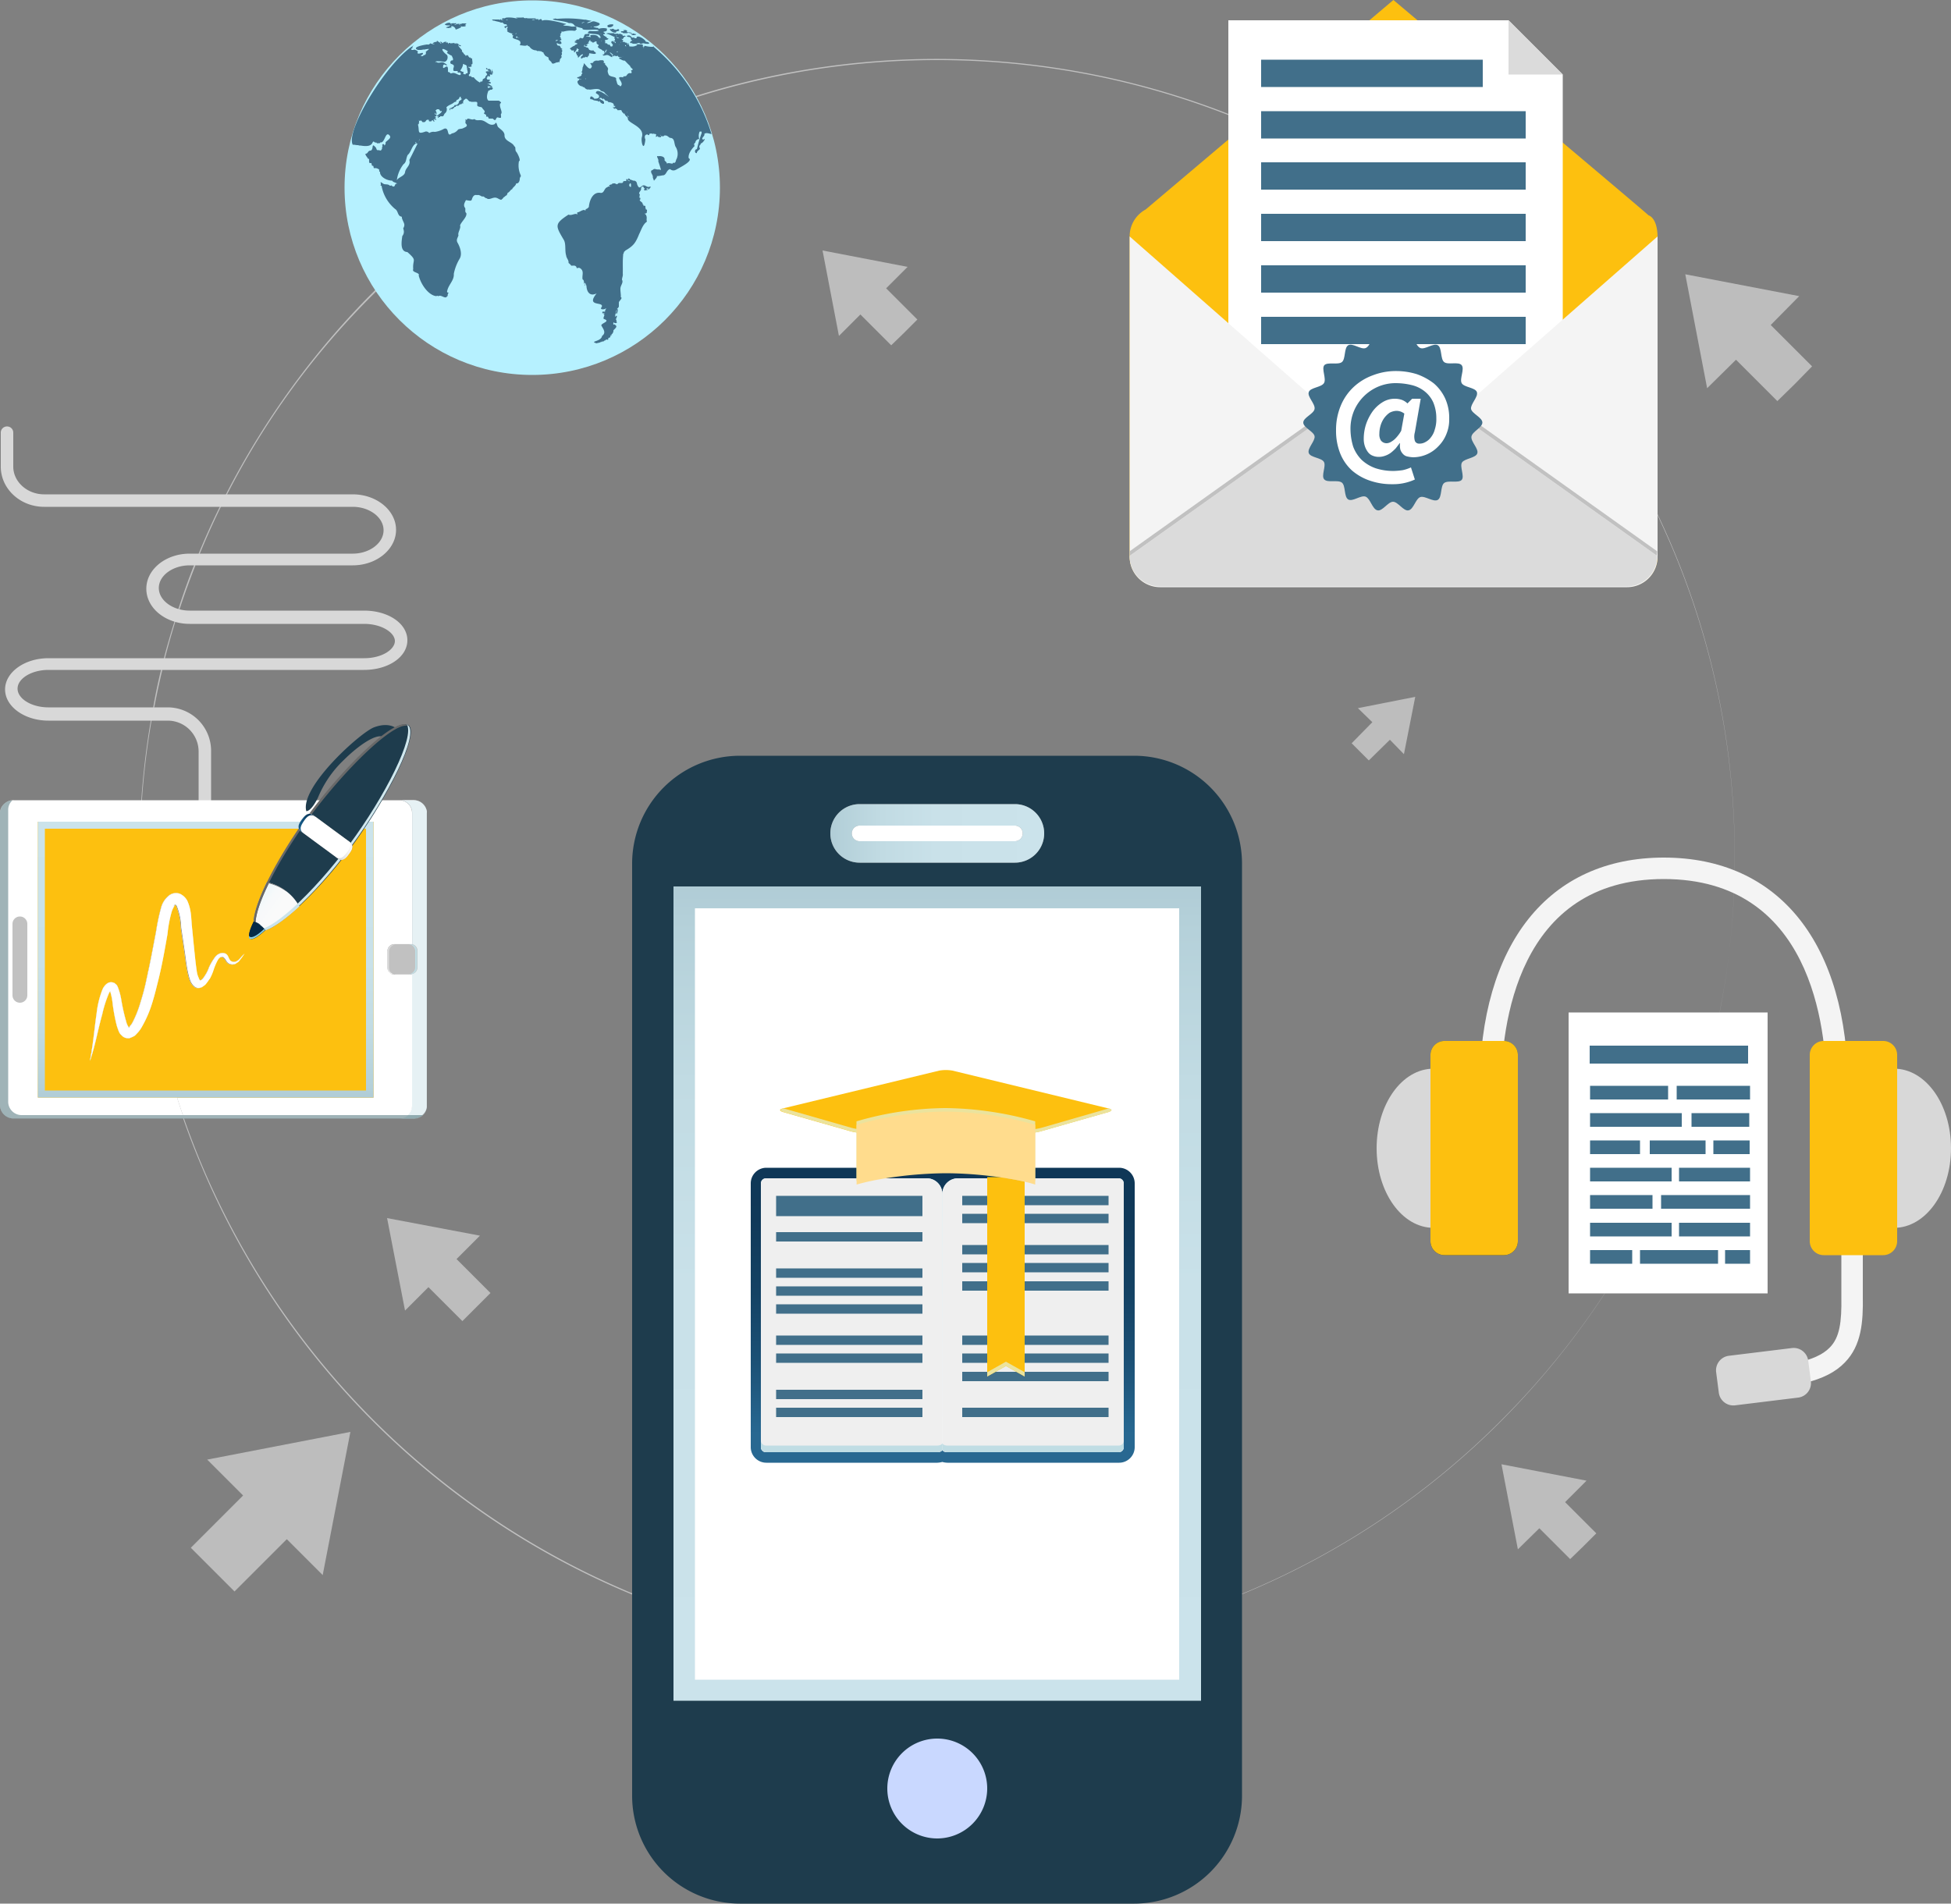 <?xml version="1.0" encoding="UTF-8"?> <svg xmlns="http://www.w3.org/2000/svg" xmlns:xlink="http://www.w3.org/1999/xlink" id="Слой_1" data-name="Слой 1" viewBox="0 0 500 487.9"><rect x="0" y="0" width="500" height="487.9" fill="#808080" stroke="none"/><defs><style>.cls-1{opacity:0.5;}.cls-13,.cls-2,.cls-27{fill:#fff;}.cls-3{fill:#b6f1ff;}.cls-4{fill:#416f8a;}.cls-5{fill:#d8d8d8;}.cls-12,.cls-6{fill:#c0dde4;}.cls-13,.cls-27,.cls-31,.cls-6,.cls-7{isolation:isolate;}.cls-13,.cls-6,.cls-7{opacity:0.4;}.cls-36,.cls-7{fill:#11414d;}.cls-8{fill:none;}.cls-9{fill:#fdc00f;}.cls-10{fill:url(#Безымянный_градиент_10);}.cls-11{fill:#c1c1c1;}.cls-14{fill:#1e3c4d;}.cls-15{fill:url(#Безымянный_градиент_2);}.cls-16{fill:#d1e8ee;}.cls-17{fill:#696969;}.cls-18{fill:url(#Безымянный_градиент_3);}.cls-19{fill:url(#Безымянный_градиент_4);}.cls-20{fill:url(#Безымянный_градиент_5);}.cls-21{fill:#8ccee0;}.cls-22{fill:url(#Безымянный_градиент_6);}.cls-23{fill:url(#Безымянный_градиент_7);}.cls-24{fill:url(#Безымянный_градиент_8);}.cls-25{fill:#f4f4f4;}.cls-26{fill:#dbdbdb;}.cls-27,.cls-28{opacity:0.48;}.cls-29{fill:url(#Безымянный_градиент_10-2);}.cls-30{fill:url(#Безымянный_градиент_10-3);}.cls-31{opacity:0.6;fill:url(#Безымянный_градиент_11);}.cls-32{fill:#c9d8ff;}.cls-33{fill:url(#Безымянный_градиент_14);}.cls-34{fill:url(#Безымянный_градиент_15);}.cls-35{fill:#efefef;}.cls-37{fill:#ebe39d;}.cls-38{fill:#ffdc8d;}</style><linearGradient id="Безымянный_градиент_10" x1="-530.21" y1="1147.89" x2="-459.51" y2="1147.89" gradientTransform="matrix(0, -1, -1, 0, 1200.59, -248.91)" gradientUnits="userSpaceOnUse"><stop offset="0" stop-color="#b0ccd6"></stop><stop offset="0.04" stop-color="#b4d0d9"></stop><stop offset="0.24" stop-color="#c1dbe3"></stop><stop offset="0.49" stop-color="#c9e1e9"></stop><stop offset="1" stop-color="#cbe3eb"></stop></linearGradient><linearGradient id="Безымянный_градиент_2" x1="578.97" y1="578.42" x2="589.28" y2="578.42" gradientTransform="matrix(0.8, 0.59, 0.59, -0.8, -744.05, 351.73)" gradientUnits="userSpaceOnUse"><stop offset="0" stop-color="#cdeffa"></stop><stop offset="0.15" stop-color="#dbf2fa"></stop><stop offset="0.4" stop-color="#ecf7fa"></stop><stop offset="0.68" stop-color="#f7f9fa"></stop><stop offset="1" stop-color="#fafafa"></stop></linearGradient><linearGradient id="Безымянный_градиент_3" x1="576.62" y1="601.91" x2="591.64" y2="601.91" gradientTransform="matrix(0.8, 0.59, 0.59, -0.8, -744.05, 351.73)" gradientUnits="userSpaceOnUse"><stop offset="0" stop-color="#bdbdbd"></stop><stop offset="0.12" stop-color="#ababab"></stop><stop offset="0.32" stop-color="#919191"></stop><stop offset="0.53" stop-color="#7f7f7f"></stop><stop offset="0.76" stop-color="#747474"></stop><stop offset="1" stop-color="#707070"></stop></linearGradient><linearGradient id="Безымянный_градиент_4" x1="582.31" y1="571.59" x2="585.95" y2="571.59" gradientTransform="matrix(0.8, 0.59, 0.59, -0.8, -744.05, 351.73)" gradientUnits="userSpaceOnUse"><stop offset="0" stop-color="#155985"></stop><stop offset="0.02" stop-color="#145682"></stop><stop offset="0.25" stop-color="#0e4368"></stop><stop offset="0.49" stop-color="#093556"></stop><stop offset="0.73" stop-color="#062d4b"></stop><stop offset="1" stop-color="#052a47"></stop></linearGradient><linearGradient id="Безымянный_градиент_5" x1="582.31" y1="571.67" x2="584.41" y2="571.67" xlink:href="#Безымянный_градиент_4"></linearGradient><linearGradient id="Безымянный_градиент_6" x1="150.88" y1="261.2" x2="155.07" y2="261.2" gradientTransform="matrix(1, 0.09, 0.09, -1, -87.55, 464.31)" gradientUnits="userSpaceOnUse"><stop offset="0" stop-color="#d4d4d4"></stop><stop offset="0.05" stop-color="#d6d6d6"></stop><stop offset="0.65" stop-color="#f4f4f4"></stop><stop offset="1" stop-color="#fff"></stop></linearGradient><linearGradient id="Безымянный_градиент_7" x1="140.86" y1="267.03" x2="145.05" y2="267.03" gradientTransform="matrix(1, 0.09, 0.09, -1, -87.55, 464.31)" xlink:href="#Безымянный_градиент_4"></linearGradient><linearGradient id="Безымянный_градиент_8" x1="377.8" y1="223.2" x2="377.8" y2="168.23" gradientTransform="matrix(1, 0, 0, -1, 0, 490)" xlink:href="#Безымянный_градиент_4"></linearGradient><linearGradient id="Безымянный_градиент_10-2" x1="240.2" y1="227.2" x2="240.2" y2="435.9" gradientTransform="matrix(1, 0, 0, 1, 0, 0)" xlink:href="#Безымянный_градиент_10"></linearGradient><linearGradient id="Безымянный_градиент_10-3" x1="212.8" y1="213.6" x2="267.6" y2="213.6" gradientTransform="matrix(1, 0, 0, 1, 0, 0)" xlink:href="#Безымянный_градиент_10"></linearGradient><linearGradient id="Безымянный_градиент_11" x1="240.2" y1="211.6" x2="240.2" y2="215.6" gradientTransform="matrix(1, 0, 0, 1, 0, 0)" xlink:href="#Безымянный_градиент_10"></linearGradient><linearGradient id="Безымянный_градиент_14" x1="241.6" y1="367.45" x2="241.6" y2="291.93" gradientUnits="userSpaceOnUse"><stop offset="0" stop-color="#286891"></stop><stop offset="0.01" stop-color="#276790"></stop><stop offset="0.24" stop-color="#1c5176"></stop><stop offset="0.48" stop-color="#144264"></stop><stop offset="0.73" stop-color="#103959"></stop><stop offset="1" stop-color="#0e3655"></stop></linearGradient><linearGradient id="Безымянный_градиент_15" x1="241.5" y1="308.9" x2="241.5" y2="379.1" gradientUnits="userSpaceOnUse"><stop offset="0" stop-color="#cdeffa"></stop><stop offset="1" stop-color="#fafafa"></stop></linearGradient></defs><g class="cls-1"><path class="cls-2" d="M119.55,54.85c1.79-1.31,3.61-2.6,5.45-3.85l-.1-.1c-.1,0-.1-.1-.2-.1h-.07c-1.76,1.2-3.5,2.44-5.23,3.7l.1.1h.1v.1A.3.3,0,0,1,119.55,54.85ZM49.71,144.9c-1.46,3.69-2.79,7.42-4,11.17l.31.08q1.86-5.67,4.08-11.25Zm-8.42,26.8c-.76,3.18-1.45,6.38-2,9.6h.25q.91-4.83,2.07-9.6ZM119.55,54.85c1.79-1.31,3.61-2.6,5.45-3.85l-.1-.1c-.1,0-.1-.1-.2-.1h-.07c-1.76,1.2-3.5,2.44-5.23,3.7l.1.1h.1v.1A.3.3,0,0,1,119.55,54.85ZM49.71,144.9c-1.46,3.69-2.79,7.42-4,11.17l.31.08q1.86-5.67,4.08-11.25Zm-8.42,26.8c-.76,3.18-1.45,6.38-2,9.6h.25q.91-4.83,2.07-9.6ZM119.55,54.85c1.79-1.31,3.61-2.6,5.45-3.85l-.1-.1c-.1,0-.1-.1-.2-.1h-.07c-1.76,1.2-3.5,2.44-5.23,3.7l.1.1h.1v.1A.3.3,0,0,1,119.55,54.85ZM49.71,144.9c-1.46,3.69-2.79,7.42-4,11.17l.31.08q1.86-5.67,4.08-11.25Zm-8.42,26.8c-.76,3.18-1.45,6.38-2,9.6h.25q.91-4.83,2.07-9.6ZM119.55,54.85c1.79-1.31,3.61-2.6,5.45-3.85l-.1-.1c-.1,0-.1-.1-.2-.1h-.07c-1.76,1.2-3.5,2.44-5.23,3.7l.1.1h.1v.1A.3.3,0,0,1,119.55,54.85ZM49.71,144.9c-1.46,3.69-2.79,7.42-4,11.17l.31.08q1.86-5.67,4.08-11.25Zm-8.42,26.8c-.76,3.18-1.45,6.38-2,9.6h.25q.91-4.83,2.07-9.6ZM428.5,140c-1.17-2.77-2.41-5.51-3.7-8.22a203.64,203.64,0,0,0-24.3-39.09q-2.5-3.18-5.16-6.25c-1.42-1.65-2.86-3.28-4.34-4.88l-.33-.36q-2.91-3.17-6-6.2-3.61-3.6-7.38-7-3.52-3.18-7.18-6.2-4.39-3.63-9-7-4.37-3.22-8.89-6.2-5.61-3.69-11.45-7T329.2,35.5q-3-1.44-6-2.78c-1.05-.47-2.1-.93-3.16-1.38l-.34-.14q-2.44-1-4.9-2a205.25,205.25,0,0,0-136.45-4.61l-.2.07q-8.61,2.73-17,6.27l-.64.27a205.28,205.28,0,0,0-27,13.87q-4.5,2.74-8.86,5.73c-1.76,1.2-3.5,2.44-5.23,3.7q-7.2,5.28-14,11.2-4.77,4.17-9.3,8.67L95.5,75a206.65,206.65,0,0,0-37.6,51.7c-.54,1.06-1.07,2.13-1.59,3.2q-2.45,5-4.61,10.1c-.27.63-.53,1.26-.79,1.9q-.61,1.5-1.2,3c-1.46,3.69-2.79,7.42-4,11.17-.35,1.08-.69,2.16-1,3.25Q43.23,164,42,168.7c-.26,1-.5,2-.74,3-.76,3.18-1.45,6.38-2,9.6-.22,1.13-.43,2.27-.62,3.4a204.2,204.2,0,0,0-2.43,20.4c-.1,1.5-.19,3-.26,4.5,0,.33,0,.67,0,1,0,.6-.06,1.2-.07,1.8q-.13,3.65-.13,7.3a206.15,206.15,0,0,0,2.16,29.9,4.88,4.88,0,0,0,.12-.55h0A206.89,206.89,0,0,1,35.9,219.7q0-3.66.13-7.3c0-.6,0-1.2.07-1.8,0-.33,0-.66,0-1,.08-1.5.16-3,.27-4.5a200.68,200.68,0,0,1,2.47-20.4c.2-1.14.4-2.27.62-3.4q.91-4.83,2.07-9.6.36-1.5.75-3,1.2-4.68,2.64-9.3c.34-1.08.68-2.17,1-3.25q1.86-5.67,4.08-11.25c.39-1,.79-2,1.21-3,.23-.57.47-1.14.71-1.7q2.2-5.23,4.69-10.3c.52-1.07,1.05-2.14,1.6-3.2A201.18,201.18,0,0,1,95.8,75.3l.57-.57q4.55-4.53,9.33-8.73,6.69-5.89,13.85-11.15c1.79-1.31,3.61-2.6,5.45-3.85q4-2.78,8.21-5.33A205.59,205.59,0,0,1,160.7,31.5c.27-.11.53-.23.8-.33q8.3-3.5,16.82-6.21l.2-.06A204.66,204.66,0,0,1,314.8,29.5q2.46,1,4.9,2l.1,0L323.2,33q2.7,1.2,5.35,2.48,6,2.86,11.7,6.1t11.53,7q4.56,3,9,6.2,4.59,3.36,9,7,3.66,3,7.19,6.2,3.76,3.41,7.38,7l.3.3q2.91,2.9,5.7,5.9l.7.76c1.41,1.53,2.79,3.09,4.14,4.66,1.84,2.12,3.62,4.28,5.36,6.47a202.61,202.61,0,0,1,24.3,39.1q1.89,4,3.6,8a202.1,202.1,0,0,1,16.1,79.5c0,1.12,0,2.25,0,3.37q0,2.93-.17,5.83a203.76,203.76,0,0,1-3.67,30.6c-.56,2.85-1.19,5.68-1.87,8.5-.38,1.54-.77,3.07-1.18,4.6q-.76,2.86-1.63,5.7c-.34,1.17-.71,2.34-1.08,3.5s-.76,2.34-1.16,3.5l-.21.62c-.73,2.14-1.51,4.27-2.32,6.38-.44,1.17-.9,2.34-1.38,3.5s-.92,2.27-1.4,3.4l0,.1c-.5,1.17-1,2.34-1.53,3.5q-2.4,5.38-5.1,10.6c-.6,1.17-1.22,2.34-1.84,3.5s-1.29,2.34-2,3.5-1.33,2.34-2,3.5q-2.28,3.86-4.74,7.6a205.56,205.56,0,0,1-26.56,32.6,202.68,202.68,0,0,1-64.9,43.8l-1.4.58q-5.21,2.17-10.5,4c-1.86.66-3.73,1.28-5.6,1.88a205,205,0,0,1-124.1,0q-2.76-.89-5.5-1.85c-3.56-1.26-7.1-2.61-10.6-4.08-.44-.17-.87-.36-1.3-.54A205.44,205.44,0,0,1,52,299.2q-2.62-6.19-4.83-12.5c-.11-.3-.21-.6-.31-.9-.4-1.16-.79-2.33-1.17-3.5-.11-.33-.21-.67-.32-1-.19-.6-.38-1.2-.56-1.8a201,201,0,0,1-5.63-23.07l-.12.4h0a200.06,200.06,0,0,0,5.52,22.66q.27.9.57,1.8c.1.34.2.67.31,1,.38,1.17.77,2.34,1.17,3.5.1.3.2.6.31.9,1.47,4.24,3.1,8.44,4.86,12.6A204.91,204.91,0,0,0,160.6,408.1l1.4.58q5.25,2.19,10.6,4.07c1.82.65,3.66,1.26,5.5,1.84a204.92,204.92,0,0,0,124.1,0c1.88-.6,3.74-1.24,5.6-1.9,3.53-1.26,7-2.61,10.5-4.08l1.4-.59a203.1,203.1,0,0,0,65-43.8,207.86,207.86,0,0,0,26.58-32.7q2.46-3.75,4.74-7.6c.7-1.16,1.37-2.32,2-3.5s1.31-2.33,1.94-3.5,1.25-2.33,1.85-3.5q2.68-5.2,5.09-10.6c.5-1.11,1-2.24,1.46-3.37a2.29,2.29,0,0,0,.1-.23c.48-1.13.95-2.26,1.4-3.4s.94-2.33,1.38-3.5q1.17-3,2.22-6.1c.11-.3.21-.6.31-.9.4-1.16.78-2.33,1.15-3.5s.74-2.33,1.09-3.5q.85-2.83,1.62-5.7c.41-1.53.81-3.06,1.18-4.6.68-2.82,1.31-5.65,1.87-8.5A203.26,203.26,0,0,0,444.39,229q.14-2.91.18-5.84,0-1.76,0-3.51A202.58,202.58,0,0,0,428.5,140ZM41.29,171.7c-.76,3.18-1.45,6.38-2,9.6h.25q.91-4.83,2.07-9.6Zm8.42-26.8c-1.46,3.69-2.79,7.42-4,11.17l.31.08q1.86-5.67,4.08-11.25Zm69.84-90.05c1.79-1.31,3.61-2.6,5.45-3.85l-.1-.1c-.1,0-.1-.1-.2-.1h-.07c-1.76,1.2-3.5,2.44-5.23,3.7l.1.1h.1v.1A.3.3,0,0,1,119.55,54.85ZM41.29,171.7c-.76,3.18-1.45,6.38-2,9.6h.25q.91-4.83,2.07-9.6Zm8.42-26.8c-1.46,3.69-2.79,7.42-4,11.17l.31.08q1.86-5.67,4.08-11.25Zm69.84-90.05c1.79-1.31,3.61-2.6,5.45-3.85l-.1-.1c-.1,0-.1-.1-.2-.1h-.07c-1.76,1.2-3.5,2.44-5.23,3.7l.1.1h.1v.1A.3.3,0,0,1,119.55,54.85ZM41.29,171.7c-.76,3.18-1.45,6.38-2,9.6h.25q.91-4.83,2.07-9.6Zm8.42-26.8c-1.46,3.69-2.79,7.42-4,11.17l.31.08q1.86-5.67,4.08-11.25Zm69.84-90.05c1.79-1.31,3.61-2.6,5.45-3.85l-.1-.1c-.1,0-.1-.1-.2-.1h-.07c-1.76,1.2-3.5,2.44-5.23,3.7l.1.1h.1v.1A.3.3,0,0,1,119.55,54.85ZM41.29,171.7c-.76,3.18-1.45,6.38-2,9.6h.25q.91-4.83,2.07-9.6Zm8.42-26.8c-1.46,3.69-2.79,7.42-4,11.17l.31.08q1.86-5.67,4.08-11.25Zm69.84-90.05c1.79-1.31,3.61-2.6,5.45-3.85l-.1-.1c-.1,0-.1-.1-.2-.1h-.07c-1.76,1.2-3.5,2.44-5.23,3.7l.1.1h.1v.1A.3.3,0,0,1,119.55,54.85Z"></path></g><ellipse class="cls-3" cx="136.4" cy="48.1" rx="48.1" ry="48"></ellipse><path class="cls-4" d="M166.6,47.8c-.56.35-1-.17-1.5-.3h-.2c-.69.18-1,1.14-1.5,0-.2-.23-.08-.89-.6-1.1,0,.05-.15-.09-.1-.1h-.4c-.14,0-.41-.23-.6-.2s-.68-.78-.7-.1c-.09.41.49.12.4.5-.14-.41,0,.19-.3-.2-.41.11,0-.33-.3-.4h-.1c-.22-.08-.21.24-.2.4s-.07.11-.2.1h-.2c-.17,0-.26.07-.4.1,0,.46-.31.43-.9.4s-.43.57-1,.2h-.1c0-.23-.58,0-.8-.1,0,.33-.06.17-.3.3-.14-.06-.2.11-.3.1-.6,0,.41.53-.3.4-.19-.06-.27.19-.4.2-.84.27-.71,1.73-1.9,1.4a2.18,2.18,0,0,0-.8.1c-1.37.49-1.89,2.35-2,3.6-.31.21-.27.38-.8.5,0,.43,0,.35-.5.2-.65.15-1.2.61-1.5.6s-.13.4-.1.6c-.5-.54-1.52.39-2.3,0-3.67,2.4-3.37,2.83-1.2,6.5.6,1.08.2,2.74.6,4,.08.74.69,1.11.6,1.9a2.59,2.59,0,0,1,.7.7c.55,0,1-.15,1.3.3.2.7.23.06.9.3,1.22.74.5,1.82.7,2.9.52.29.24.83.5,1.2,0-.76.4.19.5.5.07,1.51.87,2.76,2.6,1.9-2.91,3.62,2,1.94,1.3,3.5-.69.73.79.71,1.1.3.1.26-.35.45-.2.8-.23.28-.89-.28-.7.5.37,0,.93-.18.2.2.79,0-.41,1.19.3,1.3,1.54.57-.76,1-.8,1.6.46.89,1.35,1.85.2,2.7-.24,1.53-3.4,1.31-1.4,1.9.38-.18.93-.09,1.2-.5-.06.41.25,0,.4-.1-.05.09.1.39.1,0,.17.37.28-.36.5-.1.15-.34.21-.17.5-.3.17.29.37-.12.3-.4.1,0,.56-.07.5-.3a.91.91,0,0,0,.1-.5c.33.69,0-.16.4-.2.09-.29.34-.36.3-.9.2-.36,1.22-.93.5-1.4-.22-.07,0-.28-.4-.1-.17,0-.16-.53,0-.6,0,.22.89.39.8-.1,0-.08,0,0-.1,0s.11-.47-.1-.5c-.18-.38.44-.81.1-1.1-.67.48-.3.36-.3-.4.22-.12.14-.7.3-1,.3-.55-.45,1.64.2.7,0-.24.3-.86,0-1h-.1a2.08,2.08,0,0,0,.5-.6V77.5c.05-.35.94-1,.6-1.3h-.1c.06-.76-.14-1.53-.1-2.3s.84-1.53.4-2.2c0-.52.31-1,.2-1.6.06-1.66-.07-2.95.1-4.7-.07-.24.23-.56.2-.8.06-.08.35-.32.4-.4,2.1-1.22,2.61-2,3.5-4.2.57-1.12.94-2.48,2-3.2-.25-.67.17-1-.3-1.8-.22-.1-.48-.58-.1-.2.07-.12.62-.35.3-.5.16,0,.16-.6,0-.6h-.1c-.15,0-.1-.35-.2-.5v-.4c-.35-.17-.66.07-.5-.4h-.2c.11-.52-.51-.66-.7-1s.23-.15.1-.5v-.2h-.2c-.11-.24.2-1,0-1h-.1c-.08-.52.53-.82.5-1.3a.5.5,0,0,1,.5-.6c.2.07.08.52.5.4-.12,0-.24.32-.2.4,0,.43.49.14.6,0-.08.53.45-.07.1-.1-.07,0-.08-.06-.2-.1s.24-.07.3-.1c.49-.13,0,.07.3.3.11-.16.65-.52.5-.8Zm-16.39,6.52v0Zm.29.28a1,1,0,0,1,.1.3C150.6,54.8,150.5,54.7,150.5,54.6Zm5.7,31.8v-.1a.1.1,0,0,0,.1.1Zm5.5-38.7c0,.08.09.22-.1.2C160.74,47.67,161.83,46.1,161.7,47.7Z"></path><path class="cls-4" d="M167.52,12a7.69,7.69,0,0,1-2.42-.3c-.09,0,.36.13.1.1,0,.2-.28,0-.2.3.05.12,0,.36-.1.1.14-.49-.51-.16-.1-.5,0-.59-1.28-.23-1.6-.4-.43.13.54.32,0,.3a2.39,2.39,0,0,1-1.6.3h-.3s.09-.26-.1-.2c0-.11.05-.38-.2-.3h-.3c-.09-.22,1,0,.3-.3h-.2c-.26.09-.19-.24-.4-.2h-.2s-.29-.26-.3-.2h-.1s-.13.14-.2.1c-.12-.23.49-.57-.3-.6.27,0,0-.27-.2-.2.1,0,.1,0,.1-.1.53.54.54-.6,1-.5s-.22-.44-.4-.2h-.3c.09,0,.2-.26,0-.3s-.08-.06-.2-.1-.36-.16-.6-.2c0,.1,0,.25-.2.2,0,0,0-.25-.1-.2s-.79.06-.7.1-.27-.19-.3,0c0-.08,0-.23-.1-.2h-1.1c-.28-.1-1.28.14-.5.2.82.26,1.13.53,1.9.8-.49.25.48.81-.3,1-.34.22.59,0,.5.5,0,.23,0,0-.1,0l-.2-.2c-.25,0-.37-.25-.6-.3-.78.52.6.82,0,1.3,0,0,.07.14-.1.1h-.3s-.06-.13-.2-.1c.14,0,.14-.24,0-.2l-.2-.2h-.2c.16.56-.29-.53-.7-.3-.36,0,.21-.51-.3-.7h.1c.1.08.11-.15.1-.2.41.18,1.36-.43.4-.4,0,0,.07-.36-.1-.3-2.14-1.26.76-.28-.8-1.3.38-.24,1.13,0,.9-.9a3.94,3.94,0,0,0-2.1.1c-.05-.4-.51-.18-.9-.4-.33.07-.46-.47-.78-.26,1.15.25,2.91-.55,1.38-1-.78-.3-1.12-.41-1.8,0-.61.2-.34,0-.7.2-.4-.21.73-.38,1-.6a14.73,14.73,0,0,1-1.5-.3h-.4a29.79,29.79,0,0,0-7-.2s-.37-.13-.3-.1c-2.52.4,2.57.54,3.4,1.2a1.33,1.33,0,0,1,1.5.7,9.45,9.45,0,0,0,2,.6c-.43.72,3,.21,3.8.4,1.29.44-1.56.34-2,.3-1.66,1,2,.5,2.5,1.1.2.18.57.71,0,.8h-.1c-.14-.11.56-.16.2-.2-.06,0-.16-.08-.3-.1h-.1c0-.63-1.5-.65-2-.5-.11.44.48.59-.2.4h-.2c-.13-.07-.63,0-.7-.2.23,0,.58.11.8-.1.35-.82-.46-.32-1-.4-.4.29-.24.81-.7,1.1,0,.11-.57-.3-.8,0,0,.46-.58.15-.8.4s.5.4,0,.2h-.1a.26.26,0,0,0-.3.3s.67,0,.3.1c-.58,0-.36.1.1.2s.34.18-.1.4h-.1a2.82,2.82,0,0,1-.3.3c-.43.09-.83.52-1.2.7a1.49,1.49,0,0,1,.5.5c.16.06.68-.17.6.2s.16.21.3.2c0-.27.47-.47.4-.9.35-.1.18.19.5.2s-.24.15-.1.4-.12.21-.3.2c-.35-.12-.46.83,0,.4-.29.36,0,.56.2.7-.08,1.2.61-.58,1.3-.4.07.3-.66.48-.5.9,0,.52.52-.27.9-.1h.1c.33-.5.39.24.8-.2-.22.06.13-.36.3-.3-.1-.14-.06-.3,0-.5s.33,0,.7,0c.79.21,1.55,0,.5-.6,0-.21-.06-.21-.3-.2h-.2a.92.92,0,0,1-.5-.1c-.46-.08-.13-.65-1-.7a.44.44,0,0,0-.5-.2c-.18-.28.46-.7.2-.4-.22.56,1.11.25.4,0h-.1c.06-.45.15.41.4-.4.77.1-.13-.41.2-.4s0-.27.5-.5c-.05.32,0,.46.4.4-.1.32.2.07.2.3.33,0,.58-.44,1-.3,0,.26-.16.54.4.8.39.22-.31.48,0,.7.42.49.85.42,1.2.9.25,0,.39-.11.3.2s.52.06.3-.3c.26.08.1-.19.3-.2s.19.23,0,.2h-.1c.06.29.18.39-.2.5-.42,0-.08.61-.4.5h-.2c-.1.51.59.22.8.2.6-.18.93.28,1.5.5.24.06.11-.2,0-.3.2-.08.7.24.6,0a.5.5,0,0,0-.5-.2h-.1s0-.25-.1-.2c-1-1,0-.38.5.2.27.14.91.41,1.1.1.12.41.41.44.9.4h.2c-.1,0-.2.1-.4.1s-.36,0-.3.2.13.21.3.2a2.1,2.1,0,0,0,.9.4h.2c.27.22.64.68,1,1l.2.2c0-.05.21.24.2.2.11.63,1.29.87.2,1.1.19.35.38.86-.3.7-.49,0-.74.5-.9.7s-1.1,0-.7.4c-2.56-.45.13,1.11-.6,2.1.05.25-.27,0-.3.2-.07-.08-.15-.3-.3-.3-.53-.14-.46-.9-.7-1.3v-.2c.19-.8-1.49-.5-1.9-1.2-.81-1.77.66-.92-1-2.7.34-.06-.23-.42-.4-.4.34-.21.12-.48-.1-.6h-.6c-.27,0-.47.16-.8.1h-.5s-.06.13-.2.1-.3.36-.5.3c0,0,.17.25.2.2h-.5c.06.15-.14,0-.2,0-.37.13.24.34.1.6.06-.09.18.21.2.2-.53,2-2.2-1.53-2.1-.5v.2c0-.07-.15.21-.1.2-.06.27-.3.46-.2.9-.18.16.06.65-.3.6,0,.24.49.37.1.6,0,0,.07.14-.1.1.09.62-.17.2-.2.5h-.3s-.09.26,0,.2h-.1c-.13-.09-.71.14-.4.3s.71.08,1,.3c-.19.05-.28-.09-.4-.1s-.19.06-.2.3c-.18,0-.46.31-.4.5a1.35,1.35,0,0,0,1.3,1.1c0,.21.18.21.4.2a1.65,1.65,0,0,0,.8.6h.5c.32.17,2.07-.45,2.8.1.25.51.95.27,1.2.8,3.1,2.95-2-2.05-2.3,0,.33.32,1,.43.8,1.1a.75.75,0,0,1-.5.3c-.13-.05-.14.09-.3.1h-.1s-.13-.14-.2-.1c0,.25-.14.26-.1,0,0,0-.17-.25-.2-.2s-.29-.26-.4-.3h-.2c-.07-.05-.26.08-.2.2s-.28.23.1.5h.2c.28,0,.51.35.9.3.33.15.62,0,.9.3.31.09.07-.17.3-.2,0,.51,1.17,1.14,1.1.5,0-.48-.46-.64-.9-.8.33,0-.31-.17-.3-.3s.53-.19.4-.2c0-.05.21.24.2.2.18-.08.43.51.4,0,.33.12.44.63.8.6h.2c.1,0,.45.61.6.3.36.19,1.17.16,1.1.9-.09.21.68,0,.3.3-.2,0,0,.29-.3.2-.32-.63-.23.52.4.3-.52-.51.4.3.7.2h-.2c-.09.34.39.16.6.2.73-.15.33.32.9.7l.2.2c.18.37.13-.43.2-.1-.06.63.73.83.8,1.3v.2c.32,1.16,4.38,2,3.6,4.6-.3,1,.4,3.73.8,1.3,0,.1.08-.5.1-.7-.27-.58-.24-1.22.5-1.3.15.16.56.4.5-.1,0,0,.27-.13.3-.1.22-.12.89.28.8-.1.14.39.5,0,.7.4-.13,0-.16.17,0,.2-.44.57.19.25.4.1-.11.58.37.05.4.3s.52-.12.5-.3c.17.07.6.21.7-.1.78-.1.84.19,1.5.6,1.25,0,1,1.29,1.4,2.2a3.37,3.37,0,0,1,.3,3.2c-.2.25-.16.7-.4.9-.08.25-.68-.1-.6.3-.62,0-1-.3-1.5,0,0-.42-.45-.57-.6-.9.22-.93-1-1.12-1.6-1-.8-.23.23.77,0,1.3.24.69.58,1.7.7,2.2h-.1c-.14,0-.26-.13-.4-.1a2.45,2.45,0,0,1-.9-.1c-.54-.14-.61.22-.9.3H167c-.48.58.42,1.14.3,1.8.07.33.19.53.3.9.12-.24,1-1,.7-1.2a7.39,7.39,0,0,0,1.5-.2c1,.06.94-1.34,1.9-1.6,1,.75,1.55.11,2.4-.3.53-.33,3.63-1.91,2.4-2.5-.19-1,.61-2.21,1.5-3.1-.14-.48-.2-.58.2-.9a1,1,0,0,1,1-.9,2.8,2.8,0,0,1,.1-1.9c.32,0,.58-.21.5.4a38.74,38.74,0,0,0-1.2,4.1c-.6-.05-.69,1.1,0,1-.06-.49.54-.72.8-1.1-.48-1.05.15-.73.2-1.4.22.17,1.29-1.09.9-1.1s0,.22-.2.2c-.94-.35.45-.92.2-1.5.61-.63,2.08.35,1.8-.14A47,47,0,0,0,167.52,12Zm-18-6.2c-.95.49-.14-.36.3,0ZM151.4,7c0-.17.12-.13.2-.2C151.5,7,151.4,7,151.4,7Zm2.8,1.73c-.1-.05-.31,0-.3-.13A2,2,0,0,1,154.2,8.73Zm0,1.77c-.15,0,0-.06-.2-.1h.3A.1.1,0,0,0,154.2,10.5Zm4.4.9v-.1C158.69,11.49,158.66,11.6,158.6,11.4Zm.1-1.5h-.1S158.7,9.86,158.7,9.9Zm-.5-.3c.16,0,.25,0,.4.2h-.1C158.05,9.82,157.66,9,158.2,9.6Zm-.1-.4c-.09,0-.11,0-.1.1,0-.12-.14-.13-.1-.2S158.1,9.1,158.1,9.2Zm.2,4c0,.25-.12.2-.3.2C158,13.4,158.38,13,158.3,13.2Zm.6-.1c-.2-.1-.1-.1,0,0Zm.2-2.3c.09,0,.08-.13.2-.1C159.18,10.64,159.21,11.09,159.1,10.8Zm.5,3.8h-.1C159.59,14.62,159.76,14.35,159.6,14.6Zm.7-2.8h-.1v-.2C160.22,11.34,160.71,12.1,160.3,11.8Zm-10.2,8.5s-.15-.26-.3-.2c0,0,.2-.05.2.1C150,20,150.28,20.24,150.1,20.3Zm3.4,5.2v-.1S153.73,25.53,153.5,25.5Zm.2-1.4h-.1C153.58,24,154,24.09,153.7,24.1ZM156,26v-.1C155.94,26,156.23,26,156,26Zm4.6,2.6c.07,0,.22.22.2.3A1,1,0,0,0,160.6,28.6Zm.5,1.3c-.18.42-.14-.23-.3-.2C160.76,29.45,161.05,29.84,161.1,29.9Zm2-18.2c0-.1,0-.1.1,0Zm6.2,23c-.17,0-.05,0,0-.1S169.51,34.74,169.3,34.7Z"></path><path class="cls-4" d="M167.5,11.9c-.37-.12-.09,0,0,.1S167.61,11.87,167.5,11.9Z"></path><path class="cls-4" d="M149.8,73c.28.56.24.09,0-.2Z"></path><path class="cls-4" d="M155.9,7c.61.07,1.33-.23,1.3-.7C156.83,6.11,155,6.31,155.9,7Z"></path><path class="cls-4" d="M156.7,7.5c-1.17-.32.47,1.22,1.2.8,0-.48.47-.14.8-.5-.22-.8-.63.1-1-.2C157.36,7.75,157.29,7.11,156.7,7.5Z"></path><path class="cls-4" d="M166.7,11.3l0,0S166.66,11.3,166.7,11.3Z"></path><path class="cls-4" d="M163.1,9.7c.24.18-.07.07-.2.1h-.1c-.25,0-.31,0-.2-.3a.58.58,0,0,1-.8,0c0-.19-.09-.23-.3-.2.13-.41-1.21-.13-.8,0,.34.3,1,0,1,.7-.13.25.59.32.2.5-.3-.11-.22.31-.5.3.16.18.39.44.5.1.07.31.34.34.7.3.62.14,1-.49,1.5,0h.3c.16,0,.37-.16.6-.1s.39.11.6.1c1.19.2.89-.44-.1-.5C165.46,10.15,163.25,8.72,163.1,9.7Zm-.7.4c-.19,0-.06-.24,0,0C162.61,10.26,162.43,10.24,162.4,10.1Z"></path><path class="cls-4" d="M161.7,11.1h.1S161.73,11.08,161.7,11.1Z"></path><path class="cls-4" d="M161.86,11.1c.07,0,0-.09-.06-.08S161.8,11.09,161.86,11.1Z"></path><path class="cls-4" d="M162.1,8.7h-.4c.2.64,2.11.1,1,0-.07.05-.2-.11-.3-.1C161.88,8.55,162.28,8.67,162.1,8.7Z"></path><path class="cls-4" d="M160.7,7.9V7.8c-.12,0-.39-.15-.5-.1h-.5c.18.23.44.31-.1.3-.1,0-.5,0-.5.1.07,0,.12.19.1.2h.2c.21,0,.25.26.5.2a4,4,0,0,0,.6,0c.18.05.35-.08.5-.1h.1c.13,0,.29.14.4.1s.37.12.5.1C161.59,8,160.4,8.61,160.7,7.9Z"></path><path class="cls-4" d="M143,16c.17-.36.15.1.4-.1-.09-.3.15-.34.1-.6s.74-.57.3-1c.09-.11.39-.52.1-.8.1,0,.3-.57.1-.7-.55-.1.53-.05-.1-.4-.27-.09-.24-.62-.6-.7h-.1c-.36.07-.52-.33-.5-.7.2.14.92.52,1.2.1v-.2c-.25,0,0-.27-.2-.3h-.2c-.31-.39,1-.14,0-.8.84.29-.18-.31.1-.4-.37-.2.4-.21-.1-.4.18.06.31-.21.1-.2h.1c-.47-.31.21,0,.1-.4.07.06.22-.23,0-.2,0-.12.41-.11.5-.1h.1a6.78,6.78,0,0,1,2.8-.2c.19-.05.54-.05.3-.3.22.1.49-.22.2-.3h-.1c.48-.73-.54-.42-1.1-.5h-.1a5,5,0,0,0-1.5-.2c-1.66-.26,1.37-.31-.4-.6-1-.3-4.79-1.22-5.5-.7-.08,0-.21-.39-.3-.4-.37-.08-.56.32-.9.3.31,0,.25-.38,0-.3h-.6c.05,0,.13-.2.1-.2h-1.9a1.84,1.84,0,0,1-.6-.1c-.1.15-.4,0-.6,0,0,0,.09-.25-.1-.2,0,.27-.18,0-.4.1h-1.2c-.73.07.43.28.1.3a7.55,7.55,0,0,0-2.7-.3c-.28,0-.4.14-.6.2-.75-.12-.92.32-.2.5H129c-.08.06-.34-.12-.4-.1-.33.07-.07-.12-.3-.2-.18.24-.12.23-.4.1-.45,0-1,0-1.5,0-.65,0,0,.36.3.3.54.23,1.1.22,1.7.5.11,0,.6-.11.6.1-.14,0-.32.13-.1.1s.32.31.8.2c0-.06.45.52.2.4h-.1a1.31,1.31,0,0,0-.6.3c.22.12.57.71.5,0,1-.24-.24.67.5.9-.91.14,1,.94,1.4.8-.13,0-.24.15-.4.1-.06.17.27.55.45.34-1.28,1.4,2.61.58,1.55,2.56.76,0,1.66.38,2.1-.2-.36.46.28.29.5.7a2.12,2.12,0,0,0,1.4.8c.28-.1.67.45.8.1.29.23.77,0,1,.4.44-.1.19.34.5.5.14.54.77.58,1.1.9-.12.54.38.73.7,1.1C141.58,16.87,142.5,15.79,143,16ZM130.1,5.2H130C129.42,5.24,130,4.9,130.1,5.2Zm2,3.4c.18,0,.11-.08.3-.1-.31.31,0,.25-.4.1Zm-.4.4Zm0,.8h0c.1,0,.1,0,.1-.1C131.86,9.82,131.81,9.8,131.7,9.8Zm.7-.1c-.16.06-.08-.16-.1-.2-.06-.34.19-.06.4-.1C132.55,9.49,132.66,9.79,132.4,9.7Zm.5.1c-.41-.13,0-.1.2,0ZM137.1,5c-.06,0-.17.15-.3.1h-.4C136.07,5,137.1,4.94,137.1,5Zm5.5,5.5h-.2c-.06-.3.57-.28.7-.2A1.41,1.41,0,0,0,142.6,10.5Z"></path><path class="cls-4" d="M114.2,6.4a1.21,1.21,0,0,0,.6.1c.13,0,.87,0,.5.1-.38.31-1.93.48-.1.6,0-.28.78.13.4-.4.34-.32,1,.26,1.1.5,0,.55.64,0,.9,0,.32-.26,1.07-.35.2-.7.31,0,.47.31.9.2.27,0,.8,0,.7-.4,0,.08-.52.34-.2.1-.14-.18.57-.41.2-.5h-1c0,.1-.07.11-.2.1-.29-.1-.33.33-.6.3,0,0,.37-.27.1-.3h-.3c-.2,0-.25.05-.4.1s-.16.18-.4.2c-.44,0,.1-.12.3-.2,0-.27,0-.36-.3-.2a1.78,1.78,0,0,0-1.1.1C115.37,5.39,113.45,6.3,114.2,6.4Zm1.47-.1s.27.13,0,.1C115.75,6.43,115.5,6.27,115.67,6.3Z"></path><path class="cls-4" d="M126.3,18.8v-.2c.1-.5-.28-.21-.2-.6C126.56,17.47,125.42,18.11,126.3,18.8Z"></path><path class="cls-4" d="M126.2,18.1h-.1C126.16,18.12,126.23,18.32,126.2,18.1Z"></path><path class="cls-4" d="M133.4,44.8a5.9,5.9,0,0,1-.4-3.5c.58,0-.29-1.93-.7-2.4s0-1.21-.5-1.4c-.49-1.17-2.59-1.26-2.5-2.9-.06-.92-1-1.41-1.6-2-.37-.25-.36-1.77-.9-.8-1.49.73-2.19-1-3.7-1-.85,0-.91.12-1.6-.3-.42.46-1.69-.46-1.8.1-.14.25-.39,0-.5-.1.27.55,0,.57.1,1.1.75.66.11.95-.5,1.2-.38.28-1,.16-1.4.4a2.49,2.49,0,0,1-1.6,1c-1.46,1.18-.5-1.72-2-1.2a6.43,6.43,0,0,1-2.3.8h-.1a2,2,0,0,0-1.4.3,1.05,1.05,0,0,0-.9-.4c-2.37.86-1.5-.07-2-1.8.33,0,.27-.64.3-.9-.19-.53,0,0,.2,0,.37-.29.4,0,.7.3h.3c.33.05.48-.22.6-.4s.4-.25.5-.2h.2c0,.13,0,.47.2.4h.4c.18-.05.07-.21.1-.3,0,.26.27-.05.3,0s.18.36.4.4c.1-.34-.51-.69,0-.5h.1c.07,0-.21-.15-.2-.1s.09-.15.1-.1h.1c.48.59.49,0,.1-.2.11-.11.26-.19.2-.4-.34.06-.42-.13-.1-.1.16,0,.21-.14.2-.2.47-.32-.45-.23-.4-.4,0-.78,0,0,.3,0,.55,0-.24-1,0-1h.1c.13,0,.06-.26.2-.2h.4c.45.11.22.75.8.4.23.56-1.8,1.4-1.1,1.4.67-.42-.21.47.2.4.16-.18.22-.22.4-.2s0-.26.2-.2h.3c.62.15.49-.55.9-.8a1.34,1.34,0,0,0,.3-1.5c.66-.68,1.45-.74,2-1.3.08,0,.23-.14.3-.1.3.09.15-.4.4-.5a.92.92,0,0,0,.7-.8h.1c.58.12-.1.38.3.4.48.35-.72.57-.6,1a.91.91,0,0,1-1.1.7c-.07.47-.5.48-.9.8-.63-.12-.36,1.19-.2.2.09,0,.33,0,.3-.1-.11.52.83-.27.8-.4.17,0,.36,0,.3-.2.16,0,.17-.15.3-.1s.66,0,.6-.3h.1c.17,0,.08-.09.1-.1h.3c.18,0,.12-.26.3-.2.49,0,.19-.17.1-.3.16-.13.19-.46.3-.6h.1s.21-.24.2-.2.13-.14.2-.1c.31-.05.51.37.7.5,0,0,.24.28.3.2h.1c.43.21,1,.05,1.5.1s.27.56.3.8c-.06.62,1.21.37,1.3.8.24.46,1,.83.4,1.3.14.3.37.23.5.4.28.08-.12.56.3.5s.31.39.5.5h1c1.08,1.16.53-.79,1.6-.2h.4c.24,0,0-.81.1-1,.52-.5-.56-1.8-.2-2.7.58-.1-.21-.66-.4-.7h-2.6c-.73-.54-.28-2,0-2.6a.26.26,0,0,0,.3-.1c.16,0,.12-.15.3-.1h.2c.77-.46-.13-.84-.7-.5-.27.07-.34-.06-.3-.3.34-.25-.19-.34,0-.3s.2.24.2.3c.2-.07.39-.16.5.1h.1c1,.12-.27-.5-.5-.7-.19,0-.72-.09-.3-.1h.1c.2,0,.25,0,.3-.2.09.27.64,0,.3-.2-.12-.18-.49,0-.4-.3-.28-.25.2.07.2.1s0-.32-.1-.3c.44,0-.06-.28-.2-.2-.37.12-.44-.24-.5-.5.24.06.2-.2.2-.3s.17-.1.2-.1h.1c.83.42,0-.64.5-.4h.1c.15,0,.19.14.3.1v-.3c.44.09-.08-.37-.2-.4-.08-.36-.14-.91-.6-.8h-.5c.34-.21-.18-.16-.1-.3-.31,0,0,.5.1.4h.1c.21,0,0,.4.3.3,1.06.3-.92,0-.7.4.69.85.19.54-.1,1.2,0,.43-.53.4-.7.7,0,.37-.08.55-.4.5s-.18.41-.4.2a4.56,4.56,0,0,1-1.5-1.3c-.47.05-.54,0-.7-.3-.42.13-.66-.07-.5-.4,0,0,.09-.15.1-.1.19.06.06-.17.1-.2.12-.44.3-1.43-.3-1.5-.45-.37.29,0,.5-.2.62-.06,0-.45.2-.6.55.19.13-1.16.2-1.6-.22.24-.39-.08-.5-.2-.43.17-.18-.14-.4-.2s0-.27-.3-.4c0,.13,0,.24-.1.2.24,0-.14-.21-.1-.2-.18.11-.08.27-.3.2,0-.27-.43-.4-.5-.6.29,0-.56-.35-.4-.8-.12-.28-1.14-1.11-.9-1.4.38.69,1.15.14.1,0,0-.06-.28-.35-.3-.4-.19,0,0,.39-.2.1s-.46,0-.5.1a.1.1,0,0,0-.1-.1c.08-.39-.56-.18-.5.1v-.1c.12-.41-.4.14-.7-.2-.25,0-.34,0-.3.3-.19-.13-.16-.49-.4-.4-.93,0,.29-.21-.3-.2-.35,0-.76.13-.8.4-.23-.13-.28-.39-.6-.4s.26.36.2.5c-.24.08-.67-.84-.6-.3-.61-.89-.64-.1-.6-.1-.17-.19-1,.12-1,.4a.84.84,0,0,1,.5.1,1.9,1.9,0,0,1-1.1-.2c-.33.27-.35.39-.8.3h-.1c-.71.1-4.08.68-2.3,1.4h.8c.12,0,.64-.14.8-.1s.47-.13.7-.1c1.16-.25,0,.36-.3.7.2.33-.07.94-.5.8-.18.37-.45.33-.8.2.2-.19.34-.16.6-.5.11-.58-.86.1-1.3-.1s.69-.47-.9-1c-.71.3-1.27-.08-.3-.5-.69,0,.41-.7,0-.5C99.1,16,88.47,33.52,90.4,37.1c.46-.05,1,.15,1.4.1a1,1,0,0,0,.6.1c4.1.74,2.49-1.89,3.8-.7.2-.09.1-.23.3,0s.38.09.6.1h.1c.17.06.23-.14.2-.2h.3c1-.13,1.12-3.09,2.2-1.7.45.66-.66,1.13-1.1,1.7a.75.75,0,0,1-.3.8c0-.72-.89-.19-.4.1-.36.37,0,.75-.4,1,0,.38-.53,0-.9.1-.37,0-.31-.64-.6-.8-1.1-1.27-.35.59-1.2.9-.8,0-.63.78-1.3.8-.24.23.52,1,.7,1.4.43-.59-.1,1.15.5,1s.1.78.7.7c.24.1,0,.68.4.6a1.52,1.52,0,0,1,1.2.4c0,.19-.11.61.2.5-.16,1.17,1.54,2.28,3.1,2.3.28.5,1,.44,1.3.8-.8-.22-.36,1.1-1.3.6-.18-.42-.36.1-.7-.2s-.83-.21-1.3-.3-1.17-1-.9-.1c.08.13-.17.55,0,.5s.23.12.2.1a10,10,0,0,0,3.5,5.9c.73.42.6,1.74,1.5,1.9.21,0,.22.32.2.4.4,1.28,1,1.53.3,2.7.15,0,.09.19.1.2a1.71,1.71,0,0,1-.3,1.7c-.18,1.35-.66,4,1.3,4.1,2.64,2.33,1.28,1.75,1.5,4.4-.45.88,1.81.84,1.4,1.6.55,2.28,2.49,5.07,4.5,5.3.07,0,.23-.14.3-.1.16.21.44,0,.6,0,.7,0,1.53.89,1.9.1.24.19,0-.71.4-.8-.07-.19-.54,0-.4-.5.32-1.65,1.83-2.72,1.7-4.4a12,12,0,0,1,1.5-3.9c.77-1.29,0-3.19-.6-4.2-.32-.75.14-1.18.3-1.8-.28-.65.7-1.82.4-2.5.31-1,1.89-2.2,1.6-3.2-.46-.3-.12-1-.3-1.3-.61-.75,0-1.53.2-2,.23,0,.47.08.7.1s.62.15.8-.2c.16-.57.47-1.4,1.3-1.2h.1c.51-.11.92.24,1.3.4.31-.25.7.36,1,.4h.1c.66.62,1.62-.37,2.5-.1.45.11.68.41,1.2.5.15,0,.28-.19.3-.2s.33-.24.3-.4c.25,0,.57-.52.8-.5a1.68,1.68,0,0,0,.3-.7c.4,0,1-1.15,1.1-.8.21-.66.94-.87,1.1-1.6h.1c.54.07.83-.74.8-1.2,0-.09.14-.38.1-.4C133.55,45.23,133.5,45.08,133.4,44.8Zm-10-23.18,0,0ZM118,18a3.44,3.44,0,0,0,.7-1.6c.09,0,.23.05.2-.1,0,.13.16.36.3.3s.63.47.4.4c0,.23.15.48.1.7.07.41.24.72.1,1.1-.66-.12-.27.47-.8.2-.65.05.23-.77-.6-.6C118.32,18.16,117.92,18.28,118,18Zm-6.3-2.2c0-.1.25-.11.3-.1a10.34,10.34,0,0,1,1.6.1c1.05.32,1.52-1.54.7-1.9-1.2-1-1.42-2,.4-.8.26.22-.27.19-.1.5a6.59,6.59,0,0,0,1.2.7c.07.33.5.82.2,1.2-.59-.2-.83.81-.3.9,1.28.42.11,1,.6,1.8h.9c.15,0,.09.19.1.2-.08.28.19.19.4.2.35-.17.12.1.4.2,0,1-1,0-1.8-.1-.41-.05-.55.15-.9.1-.08-.45-.63-.12-.6-.6.18-2.74-1.61.58-1.2-1.5.42-.36.32,0,.8,0,.67.16-.56-.59-.6-.6-.57-.41-1.39.26-1.9-.2C111.76,15.87,111.28,16,111.7,15.8Zm-4.1,19.9c-1.08,2-1.81,3.64-2.7,5.3.41,1.46-1,2-1.1,3.2-.24,1-1.68,1.19-2.1,2a8.43,8.43,0,0,1,1.7-4.1c.83-.56.62-1.58,1.1-2.4.88-.71,1.07-2.47,2.1-2.9-.28-.47.05-.62.1,0C107.17,37.12,107.47,35.49,107.6,35.7Z"></path><path class="cls-5" d="M52.5,215.7a1.58,1.58,0,0,1-1.6-1.6V192.6a7.92,7.92,0,0,0-7.9-7.9H12.4c-6.1,0-11.1-3.6-11.1-8s5-8,11.1-8H93.3c4.7,0,7.9-2.3,7.9-4.4s-3.3-4.4-7.9-4.4H48.6c-6.1,0-11.1-4-11.1-9s5-9,11.1-9H90.4c4.3,0,7.9-2.7,7.9-6s-3.6-6-7.9-6H11.3C5.2,129.9.2,125.3.2,119.6v-8.7a1.58,1.58,0,0,1,1.6-1.6,1.58,1.58,0,0,1,1.6,1.6v8.7c0,3.9,3.6,7.1,7.9,7.1H90.4c6.1,0,11.1,4.1,11.1,9.1s-5,9.1-11.1,9.1H48.6c-4.3,0-7.9,2.6-7.9,5.8s3.6,5.8,7.9,5.8H93.3c6.2,0,11.1,3.3,11.1,7.6s-4.9,7.6-11.1,7.6H12.4c-4.3,0-7.9,2.2-7.9,4.8s3.6,4.8,7.9,4.8H43a11.14,11.14,0,0,1,11.1,11.1v21.5A1.64,1.64,0,0,1,52.5,215.7Z"></path><path class="cls-2" d="M99.3,248a1.79,1.79,0,0,0,1.8,1.8h.4a1.59,1.59,0,0,1-.66-.13,1.09,1.09,0,0,0,.26,0h4.1a1.75,1.75,0,0,0,.4,0V283.4a3.27,3.27,0,0,1-1,2.4H46.86c-.4-1.16-.79-2.33-1.17-3.5-.11-.33-.21-.67-.32-1H95.7V210.6H94.52l.65-1c1-1.51,1.88-3,2.75-4.5h4.48a3.24,3.24,0,0,1,3.2,3.3v33.65a1.75,1.75,0,0,0-.4-.05h-4.1a1.79,1.79,0,0,0-1.8,1.8Z"></path><path class="cls-2" d="M32.9,263.3H33C33.16,263.43,33.2,263.45,32.9,263.3Z"></path><path class="cls-2" d="M45,231.81a.25.25,0,0,0-.17.09,1.51,1.51,0,0,0-.39.49,1,1,0,0,1,.39-.39.76.76,0,0,1,.18-.18Zm0,0a.25.25,0,0,0-.17.09,1.51,1.51,0,0,0-.39.49,1,1,0,0,1,.39-.39.76.76,0,0,1,.18-.18Zm0,0a.25.25,0,0,0-.17.09,1.51,1.51,0,0,0-.39.49,1,1,0,0,1,.39-.39.76.76,0,0,1,.18-.18Zm0,0a.25.25,0,0,0-.17.09,1.51,1.51,0,0,0-.39.49,1,1,0,0,1,.39-.39.76.76,0,0,1,.18-.18Zm64.41-23.74a3.47,3.47,0,0,0-3.48-3h-3.5a3.24,3.24,0,0,1,3.2,3.3v33.65l-.12,0H101.1a1.79,1.79,0,0,0-1.8,1.8V248a.47.47,0,0,0,0,.17,0,0,0,0,0,0,.05h0a1.65,1.65,0,0,0,.07.32,1.28,1.28,0,0,0,.11.27s0,0,0,0a.29.29,0,0,0,.08.14.36.36,0,0,0,.07.1.12.12,0,0,0,0,.07,1.8,1.8,0,0,0,.19.2l.18.14a1.17,1.17,0,0,0,.27.15l.08,0a1.32,1.32,0,0,0,.3.09,1.42,1.42,0,0,0,.36,0h.4a1.59,1.59,0,0,1-.66-.13,1.09,1.09,0,0,0,.26,0h4.38l.12,0V283.4a3.27,3.27,0,0,1-1,2.4H46.86c-.4-1.16-.79-2.33-1.17-3.5-.11-.33-.21-.67-.32-1H95.7V210.6H94.52l.65-1c1-1.51,1.88-3,2.75-4.5H3.5a1.67,1.67,0,0,0-.32,0,3.52,3.52,0,0,0-2.9,2l-.12.3-.09.31a3,3,0,0,0-.07.66v75a3.44,3.44,0,0,0,3.5,3.3H105.9a3.05,3.05,0,0,0,.67-.07,4,4,0,0,0,1.23-.48.41.41,0,0,0,.11-.07,2.34,2.34,0,0,0,.27-.2l.08-.08a3.15,3.15,0,0,0,1.12-2.07c0-.11,0-.22,0-.33v-75C109.4,208.29,109.39,208.18,109.38,208.07ZM44.8,232a7,7,0,0,0-.8,1.6,31.47,31.47,0,0,0-1.1,5.8c-.7,4-1.4,8-2.4,12-.42,1.67-.82,3.35-1.32,5h0l-.12.4h0a29.56,29.56,0,0,1-2.76,6.46,7.17,7.17,0,0,1-1.1,1.5L35,265l0,0a2.18,2.18,0,0,1-.9.7,4.88,4.88,0,0,1-.7.3.77.77,0,0,1-.3.1h-.4a2.13,2.13,0,0,1-1.5-.7,2.76,2.76,0,0,1-.7-.9,17.72,17.72,0,0,1-.6-1.7,46.19,46.19,0,0,1-1.1-6.1,16.44,16.44,0,0,0-.57-2.62c-.08.1-.16.22-.23.32a30.61,30.61,0,0,0-1.8,5.6c-1.1,3.9-1.8,8-3.1,11.8a1.85,1.85,0,0,0,0-.23c.2-1,.36-2,.51-3,.43-2.93.71-5.88,1.15-8.88a23.63,23.63,0,0,1,1.5-6.1,3.68,3.68,0,0,1,1.3-1.6,1.76,1.76,0,0,1,1.6-.1c0-.1.6.4.7.5s.2.3.3.5a15.68,15.68,0,0,1,.9,3.2,49.32,49.32,0,0,0,1.3,5.8,4.33,4.33,0,0,0,.5,1.2,1.89,1.89,0,0,0,.14.19c.08,0,.17-.11.26-.29a4.31,4.31,0,0,0,.7-1,28.87,28.87,0,0,0,2.1-5.4,54.75,54.75,0,0,0,1.5-5.8c.09-.4.18-.8.26-1.2a4.88,4.88,0,0,0,.12-.55h0c.73-3.34,1.34-6.74,2-10.14a53,53,0,0,1,1.3-6.2,5.83,5.83,0,0,1,2.2-3.3,2.89,2.89,0,0,1,2.7-.3,4.26,4.26,0,0,1,1.8,1.7c1.1,2.4,1,4.4,1.2,6.5.2,1.9.4,4.1.6,6s.4,4,.7,5.9a5,5,0,0,0,.4,1.3,2.66,2.66,0,0,0,.4.8c.1,0,.2-.1.4-.2a3.92,3.92,0,0,0,.8-1,9,9,0,0,0,1.1-2.2,14.92,14.92,0,0,1,1.4-2.4,2.66,2.66,0,0,1,1.1-1,2,2,0,0,1,1.7-.1c.6.3.7.8.9,1.2s.4.7.7.8a1.21,1.21,0,0,0,.58.14,1.54,1.54,0,0,0,.83-.27l0,0a1.77,1.77,0,0,0,.34-.24c.25-.25.5-.52.75-.8l0,0c.24-.27.48-.53.72-.77a20.28,20.28,0,0,1-1.3,1.8,1.85,1.85,0,0,1-.66.57,2.76,2.76,0,0,1-.54.33,2.44,2.44,0,0,1-1.2,0,1.82,1.82,0,0,1-1.1-1,3,3,0,0,0-.7-.8,1,1,0,0,0-1,.26l0,0a2.78,2.78,0,0,0-.37.51,16,16,0,0,0-1,2.3,13.34,13.34,0,0,1-1.1,2.6v-.1a12.13,12.13,0,0,1-1,1.4l-.17.16a.69.69,0,0,1-.13.11l-.18.13a3.5,3.5,0,0,1-.62.4,2,2,0,0,1-1.5,0,3.68,3.68,0,0,1-1.3-1.6,9.83,9.83,0,0,1-.5-1.6c-.5-2-.7-4.1-1-6.1l-.9-6.1a16.09,16.09,0,0,0-1.1-5.4c-.1-.3-.4-.4-.3-.4A.31.31,0,0,0,44.8,232Zm.17-.19a.25.25,0,0,0-.17.09,1.51,1.51,0,0,0-.39.49,1,1,0,0,1,.39-.39.76.76,0,0,1,.18-.18Zm0,0a.25.25,0,0,0-.17.09,1.51,1.51,0,0,0-.39.49,1,1,0,0,1,.39-.39.76.76,0,0,1,.18-.18Zm0,0a.25.25,0,0,0-.17.09,1.51,1.51,0,0,0-.39.49,1,1,0,0,1,.39-.39.76.76,0,0,1,.18-.18Z"></path><path class="cls-6" d="M109.4,208.4v75c0,.11,0,.22,0,.33a3.23,3.23,0,0,1-3.18,3h-3.7a3.3,3.3,0,0,0,3.1-3.3v-75a3.24,3.24,0,0,0-3.2-3.3h3.8a3.23,3.23,0,0,1,3.18,3C109.39,208.18,109.4,208.29,109.4,208.4Z"></path><path class="cls-7" d="M108.3,285.8a3.89,3.89,0,0,1-.39.28.41.41,0,0,1-.11.07,4,4,0,0,1-1.23.48,3.05,3.05,0,0,1-.67.07H3.5A3.44,3.44,0,0,1,0,283.4v-75a3,3,0,0,1,.07-.66l.09-.31.12-.3a3.38,3.38,0,0,1,2.92-2l0,0A3.18,3.18,0,0,0,2.1,207.5v75a3.44,3.44,0,0,0,3.5,3.3Z"></path><path class="cls-8" d="M32.9,263.3H33C33.16,263.43,33.2,263.45,32.9,263.3Z"></path><path class="cls-8" d="M45,231.81a.25.25,0,0,0-.17.09,1.51,1.51,0,0,0-.39.49,1,1,0,0,1,.39-.39.76.76,0,0,1,.18-.18Zm0,0a.25.25,0,0,0-.17.09,1.51,1.51,0,0,0-.39.49,1,1,0,0,1,.39-.39.76.76,0,0,1,.18-.18Zm0,0a.25.25,0,0,0-.17.09,1.51,1.51,0,0,0-.39.49,1,1,0,0,1,.39-.39.76.76,0,0,1,.18-.18Zm0,0a.25.25,0,0,0-.17.09,1.51,1.51,0,0,0-.39.49,1,1,0,0,1,.39-.39.76.76,0,0,1,.18-.18ZM95.7,210.6H94.52l.65-1H8.8v72.7H45.69c-.11-.33-.21-.67-.32-1H95.7ZM44.8,232a7,7,0,0,0-.8,1.6,31.47,31.47,0,0,0-1.1,5.8c-.7,4-1.4,8-2.4,12-.42,1.67-.82,3.35-1.32,5h0l-.12.4h0a29.56,29.56,0,0,1-2.76,6.46,7.17,7.17,0,0,1-1.1,1.5L35,265l0,0a2.18,2.18,0,0,1-.9.7,4.88,4.88,0,0,1-.7.3.77.77,0,0,1-.3.1h-.4a2.13,2.13,0,0,1-1.5-.7,2.76,2.76,0,0,1-.7-.9,17.72,17.72,0,0,1-.6-1.7,46.19,46.19,0,0,1-1.1-6.1,16.44,16.44,0,0,0-.57-2.62c-.08.1-.16.22-.23.32a30.61,30.61,0,0,0-1.8,5.6c-1.1,3.9-1.8,8-3.1,11.8a1.85,1.85,0,0,0,0-.23c.2-1,.36-2,.51-3,.43-2.93.71-5.88,1.15-8.88a23.63,23.63,0,0,1,1.5-6.1,3.68,3.68,0,0,1,1.3-1.6,1.76,1.76,0,0,1,1.6-.1c0-.1.6.4.7.5s.2.3.3.5a15.68,15.68,0,0,1,.9,3.2,49.32,49.32,0,0,0,1.3,5.8,4.33,4.33,0,0,0,.5,1.2,1.89,1.89,0,0,0,.14.19c.08,0,.17-.11.26-.29a4.31,4.31,0,0,0,.7-1,28.87,28.87,0,0,0,2.1-5.4,54.75,54.75,0,0,0,1.5-5.8c.09-.4.18-.8.26-1.2a4.88,4.88,0,0,0,.12-.55h0c.73-3.34,1.34-6.74,2-10.14a53,53,0,0,1,1.3-6.2,5.83,5.83,0,0,1,2.2-3.3,2.89,2.89,0,0,1,2.7-.3,4.26,4.26,0,0,1,1.8,1.7c1.1,2.4,1,4.4,1.2,6.5.2,1.9.4,4.1.6,6s.4,4,.7,5.9a5,5,0,0,0,.4,1.3,2.66,2.66,0,0,0,.4.8c.1,0,.2-.1.4-.2a3.92,3.92,0,0,0,.8-1,9,9,0,0,0,1.1-2.2,14.92,14.92,0,0,1,1.4-2.4,2.66,2.66,0,0,1,1.1-1,2,2,0,0,1,1.7-.1c.6.3.7.8.9,1.2s.4.7.7.8a1.21,1.21,0,0,0,.58.14,1.54,1.54,0,0,0,.83-.27l0,0a1.77,1.77,0,0,0,.34-.24c.25-.25.5-.52.75-.8l0,0c.24-.27.48-.53.72-.77a20.28,20.28,0,0,1-1.3,1.8,1.85,1.85,0,0,1-.66.57,2.76,2.76,0,0,1-.54.33,2.44,2.44,0,0,1-1.2,0,1.82,1.82,0,0,1-1.1-1,3,3,0,0,0-.7-.8,1,1,0,0,0-1,.26l0,0a2.78,2.78,0,0,0-.37.51,16,16,0,0,0-1,2.3,13.34,13.34,0,0,1-1.1,2.6v-.1a12.13,12.13,0,0,1-1,1.4l-.17.16a.69.69,0,0,1-.13.11l-.18.13a3.5,3.5,0,0,1-.62.4,2,2,0,0,1-1.5,0,3.68,3.68,0,0,1-1.3-1.6,9.83,9.83,0,0,1-.5-1.6c-.5-2-.7-4.1-1-6.1l-.9-6.1a16.09,16.09,0,0,0-1.1-5.4c-.1-.3-.4-.4-.3-.4A.31.31,0,0,0,44.8,232Zm.17-.19a.25.25,0,0,0-.17.09,1.51,1.51,0,0,0-.39.49,1,1,0,0,1,.39-.39.76.76,0,0,1,.18-.18Zm0,0a.25.25,0,0,0-.17.09,1.51,1.51,0,0,0-.39.49,1,1,0,0,1,.39-.39.76.76,0,0,1,.18-.18Zm0,0a.25.25,0,0,0-.17.09,1.51,1.51,0,0,0-.39.49,1,1,0,0,1,.39-.39.76.76,0,0,1,.18-.18Z"></path><path class="cls-9" d="M32.9,263.3H33C33.16,263.43,33.2,263.45,32.9,263.3Z"></path><path class="cls-9" d="M45,231.81a.25.25,0,0,0-.17.09,1.51,1.51,0,0,0-.39.49,1,1,0,0,1,.39-.39.76.76,0,0,1,.18-.18Zm0,0a.25.25,0,0,0-.17.09,1.51,1.51,0,0,0-.39.49,1,1,0,0,1,.39-.39.76.76,0,0,1,.18-.18Zm0,0a.25.25,0,0,0-.17.09,1.51,1.51,0,0,0-.39.49,1,1,0,0,1,.39-.39.76.76,0,0,1,.18-.18Zm0,0a.25.25,0,0,0-.17.09,1.51,1.51,0,0,0-.39.49,1,1,0,0,1,.39-.39.76.76,0,0,1,.18-.18ZM9.7,210.6v70.7h86V210.6ZM44.8,232a7,7,0,0,0-.8,1.6,31.47,31.47,0,0,0-1.1,5.8c-.7,4-1.4,8-2.4,12-.42,1.67-.82,3.35-1.32,5h0l-.12.4h0a29.56,29.56,0,0,1-2.76,6.46,7.17,7.17,0,0,1-1.1,1.5L35,265l0,0a2.18,2.18,0,0,1-.9.7,4.88,4.88,0,0,1-.7.3.77.77,0,0,1-.3.1h-.4a2.13,2.13,0,0,1-1.5-.7,2.76,2.76,0,0,1-.7-.9,17.72,17.72,0,0,1-.6-1.7,46.19,46.19,0,0,1-1.1-6.1,16.44,16.44,0,0,0-.57-2.62c-.08.1-.16.22-.23.32a30.61,30.61,0,0,0-1.8,5.6c-1.1,3.9-1.8,8-3.1,11.8a1.85,1.85,0,0,0,0-.23c.2-1,.36-2,.51-3,.43-2.93.71-5.88,1.15-8.88a23.63,23.63,0,0,1,1.5-6.1,3.68,3.68,0,0,1,1.3-1.6,1.76,1.76,0,0,1,1.6-.1c0-.1.6.4.7.5s.2.3.3.5a15.68,15.68,0,0,1,.9,3.2,49.32,49.32,0,0,0,1.3,5.8,4.33,4.33,0,0,0,.5,1.2,1.89,1.89,0,0,0,.14.19c.08,0,.17-.11.26-.29a4.31,4.31,0,0,0,.7-1,28.87,28.87,0,0,0,2.1-5.4,54.75,54.75,0,0,0,1.5-5.8c.09-.4.18-.8.26-1.2a4.88,4.88,0,0,0,.12-.55h0c.73-3.34,1.34-6.74,2-10.14a53,53,0,0,1,1.3-6.2,5.83,5.83,0,0,1,2.2-3.3,2.89,2.89,0,0,1,2.7-.3,4.26,4.26,0,0,1,1.8,1.7c1.1,2.4,1,4.4,1.2,6.5.2,1.9.4,4.1.6,6s.4,4,.7,5.9a5,5,0,0,0,.4,1.3,2.66,2.66,0,0,0,.4.8c.1,0,.2-.1.4-.2a3.92,3.92,0,0,0,.8-1,9,9,0,0,0,1.1-2.2,14.92,14.92,0,0,1,1.4-2.4,2.66,2.66,0,0,1,1.1-1,2,2,0,0,1,1.7-.1c.6.3.7.8.9,1.2s.4.7.7.8a1.21,1.21,0,0,0,.58.14,1.54,1.54,0,0,0,.83-.27l0,0a1.77,1.77,0,0,0,.34-.24c.25-.25.5-.52.75-.8l0,0c.24-.27.48-.53.72-.77a20.28,20.28,0,0,1-1.3,1.8,1.85,1.85,0,0,1-.66.57,2.76,2.76,0,0,1-.54.33,2.44,2.44,0,0,1-1.2,0,1.82,1.82,0,0,1-1.1-1,3,3,0,0,0-.7-.8,1,1,0,0,0-1,.26l0,0a2.78,2.78,0,0,0-.37.51,16,16,0,0,0-1,2.3,13.34,13.34,0,0,1-1.1,2.6v-.1a12.13,12.13,0,0,1-1,1.4l-.17.16a.69.69,0,0,1-.13.11l-.18.13a3.5,3.5,0,0,1-.62.4,2,2,0,0,1-1.5,0,3.68,3.68,0,0,1-1.3-1.6,9.83,9.83,0,0,1-.5-1.6c-.5-2-.7-4.1-1-6.1l-.9-6.1a16.09,16.09,0,0,0-1.1-5.4c-.1-.3-.4-.4-.3-.4A.31.31,0,0,0,44.8,232Zm.17-.19a.25.25,0,0,0-.17.09,1.51,1.51,0,0,0-.39.49,1,1,0,0,1,.39-.39.76.76,0,0,1,.18-.18Zm0,0a.25.25,0,0,0-.17.09,1.51,1.51,0,0,0-.39.49,1,1,0,0,1,.39-.39.76.76,0,0,1,.18-.18Zm0,0a.25.25,0,0,0-.17.09,1.51,1.51,0,0,0-.39.49,1,1,0,0,1,.39-.39.76.76,0,0,1,.18-.18Z"></path><path class="cls-10" d="M9.7,210.6v70.7h86V210.6Zm84.1,68.9H11.5V212.4H93.8Z"></path><path class="cls-11" d="M107,243.8v4.1a1.77,1.77,0,0,1-1.4,1.75l-.23,0h-.05l-.12,0h-4.1a1.09,1.09,0,0,1-.26,0,1.77,1.77,0,0,1-1.54-1.77v-4.1a1.79,1.79,0,0,1,1.8-1.8h4.1l.12,0h.05l.23,0A1.77,1.77,0,0,1,107,243.8Z"></path><path class="cls-12" d="M106.9,243.8v4.1a1.77,1.77,0,0,1-1.3,1.72,1.42,1.42,0,0,1-.5.08h-.5a1.79,1.79,0,0,0,1.8-1.8v-4.1a1.79,1.79,0,0,0-1.8-1.8h.5a1.42,1.42,0,0,1,.5.08A1.77,1.77,0,0,1,106.9,243.8Z"></path><path class="cls-11" d="M7,255.1a1.9,1.9,0,1,1-3.8,0V236.8a1.9,1.9,0,0,1,3.8,0Z"></path><path class="cls-13" d="M100.84,249.67a1.59,1.59,0,0,0,.66.13h-.4a1.79,1.79,0,0,1-1.8-1.8v-4.1a1.79,1.79,0,0,1,1.8-1.8h.4a1.79,1.79,0,0,0-1.8,1.8V248A1.79,1.79,0,0,0,100.84,249.67Z"></path><path class="cls-14" d="M102.1,187.1s-1.9-2.3-6.2-.7c-3.4,1.2-19.1,15.3-17.4,21.5,0,0,1.2.2,3-3.5a28.08,28.08,0,0,1,6.6-9.6c3.7-3.7,8.8-7.3,10.4-5.7Z"></path><path class="cls-14" d="M97.92,205.1c-.87,1.48-1.8,3-2.75,4.5l-.65,1c-.39.6-.79,1.2-1.19,1.8-1,1.49-2,2.95-3.07,4.38l-.16.22c-.83,1.13-1.68,2.25-2.55,3.34h0a108.75,108.75,0,0,1-10.8,11.88l-.06.05c-.49.47-1,.91-1.45,1.32-.27.25-.54.48-.8.69l-.74.62c-.51.41-1,.79-1.48,1.14s-.91.66-1.33.92a11.91,11.91,0,0,1-2.84,1.47.39.39,0,0,1-.14.05.42.42,0,0,1-.15,0l-.18.05a3,3,0,0,1-.39.08h-.13a1.23,1.23,0,0,1-.27,0h-.06l-.19,0h0l-.24,0a1.06,1.06,0,0,1-.25-.09l0,0h0l-.16-.1-.12-.11a.43.43,0,0,1-.11-.12l0-.06a1.73,1.73,0,0,1-.28-.56l-.06-.25,0-.14a5.35,5.35,0,0,1-.06-.84.38.38,0,0,1,0-.1c.05-2.25,1.31-5.85,3.38-10.1a110.07,110.07,0,0,1,8.13-13.72h0l.57-.82.68-1c.24-.33.48-.67.73-1l.14-.19.37-.51.22-.29a.1.1,0,0,1,0-.05c.85-1.16,1.74-2.32,2.64-3.46,5.29-6.67,11.22-12.83,15.77-16.36a23.31,23.31,0,0,1,3.47-2.31,5,5,0,0,1,2.7-.77l.15,0a.66.66,0,0,1,.2.06.89.89,0,0,1,.31.15l.09.08C106.6,187.7,103.27,196,97.92,205.1Z"></path><path class="cls-15" d="M73.2,228.3a13,13,0,0,0-4.8-2.2c-3,6.2-4.3,11.1-2.7,12.3s5.9-1.4,11-6.1A12.06,12.06,0,0,0,73.2,228.3Z"></path><path class="cls-16" d="M104.5,185.8c-.1-.1-.2-.1-.3-.2,2.3,3-5.5,18.5-14.7,30.9s-20.6,23-24,21.6c.1.1.1.2.2.2,3.1,2.2,14.9-8.6,24.3-21.4S107.6,188.1,104.5,185.8Z"></path><path class="cls-17" d="M79.5,209.2c9.2-12.4,21.8-24.6,25.2-23.1l-.2-.2c-3-2.3-16.1,10.2-25.5,23s-16.3,27.3-13.3,29.5a.37.37,0,0,0,.3.1C63.5,235.7,70.3,221.6,79.5,209.2Z"></path><path class="cls-18" d="M89.4,218.9c-.9,1.2-1.7,2-3,1l-9.1-6.7c-1.3-1-.8-2,.1-3.2h0c.9-1.2,1.7-2,3-1l9.1,6.7c1.3,1,.8,2.1-.1,3.2Z"></path><path class="cls-6" d="M76.3,231.7c-5,4.6-9,7.4-10.6,6.2a1.46,1.46,0,0,1-.6-.9,2.1,2.1,0,0,0,.7,1.4c1.7,1.2,5.9-1.4,11-6.1A3.17,3.17,0,0,0,76.3,231.7Z"></path><path class="cls-17" d="M68.9,226.4a13.2,13.2,0,0,1,4.5,2.1l-.2-.2a13,13,0,0,0-4.8-2.2c-3,6.2-4.3,11.1-2.7,12.3a.37.37,0,0,0,.3.1C64.7,237,66,232.3,68.9,226.4Z"></path><path class="cls-19" d="M66.7,237.1a3.81,3.81,0,0,0-1.7-.8c-1.1,2.2-1.5,3.9-.9,4.3s2.1-.5,3.9-2.2A5.35,5.35,0,0,0,66.7,237.1Z"></path><path class="cls-20" d="M65.5,236.6a3.51,3.51,0,0,1,1.4.6l-.2-.2a3.81,3.81,0,0,0-1.7-.8c-1.1,2.2-1.5,3.9-.9,4.3a.37.37,0,0,0,.3.1C64.1,240.1,64.6,238.5,65.5,236.6Z"></path><path class="cls-21" d="M67.7,238.1c-1.7,1.6-3.1,2.4-3.7,2-.1-.1-.2-.2-.2-.3,0,.4,0,.7.2.8.6.4,2.1-.5,3.9-2.2C67.9,238.3,67.8,238.2,67.7,238.1Z"></path><path class="cls-2" d="M89.4,218.9c-.9,1.2-1.7,2-3,1l-9.1-6.7c-1.3-1-.8-2,.1-3.2h0c.9-1.2,1.7-2,3-1l9.1,6.7c1.3,1,.8,2.1-.1,3.2Z"></path><path class="cls-22" d="M89.5,215.7l-.5-.4c1.3,1,.8,2-.1,3.2s-1.7,2-3,1l.5.4c1.3,1,2.2.2,3-1S90.8,216.7,89.5,215.7Z"></path><path class="cls-23" d="M80.4,209l.5.4c-1.3-1-2.2-.2-3,1s-1.4,2.2-.1,3.2l-.5-.4c-1.3-1-.8-2,.1-3.2S79.1,208.1,80.4,209Z"></path><path class="cls-2" d="M62.7,244.4a20.28,20.28,0,0,1-1.3,1.8,1.85,1.85,0,0,1-.66.57,2.76,2.76,0,0,1-.54.33,2.44,2.44,0,0,1-1.2,0,1.82,1.82,0,0,1-1.1-1,3,3,0,0,0-.7-.8,1,1,0,0,0-1,.26l0,0a2.78,2.78,0,0,0-.37.51,16,16,0,0,0-1,2.3,13.34,13.34,0,0,1-1.1,2.6v-.1a12.13,12.13,0,0,1-1,1.4l-.17.16a.69.69,0,0,1-.13.11l-.18.13a3.5,3.5,0,0,1-.62.4,2,2,0,0,1-1.5,0,3.68,3.68,0,0,1-1.3-1.6,9.83,9.83,0,0,1-.5-1.6c-.5-2-.7-4.1-1-6.1l-.9-6.1a16.09,16.09,0,0,0-1.1-5.4c-.1-.3-.4-.4-.3-.4a.31.31,0,0,0-.2.1.76.76,0,0,1,.18-.18h0a.25.25,0,0,0-.17.09,1.51,1.51,0,0,0-.39.49,1,1,0,0,1,.39-.39,7,7,0,0,0-.8,1.6,31.47,31.47,0,0,0-1.1,5.8c-.7,4-1.4,8-2.4,12-.42,1.67-.82,3.35-1.32,5h0l-.12.4h0a29.56,29.56,0,0,1-2.76,6.46,7.17,7.17,0,0,1-1.1,1.5L35,265l0,0a2.18,2.18,0,0,1-.9.7,4.88,4.88,0,0,1-.7.3.77.77,0,0,1-.3.1h-.4a2.13,2.13,0,0,1-1.5-.7,2.76,2.76,0,0,1-.7-.9,17.72,17.72,0,0,1-.6-1.7,46.19,46.19,0,0,1-1.1-6.1,16.44,16.44,0,0,0-.57-2.62c-.08.1-.16.22-.23.32a30.61,30.61,0,0,0-1.8,5.6c-1.1,3.9-1.8,8-3.1,11.8a1.85,1.85,0,0,0,0-.23c.2-1,.36-2,.51-3,.43-2.93.71-5.88,1.15-8.88a23.63,23.63,0,0,1,1.5-6.1,3.68,3.68,0,0,1,1.3-1.6,1.76,1.76,0,0,1,1.6-.1c0-.1.6.4.7.5s.2.3.3.5a15.68,15.68,0,0,1,.9,3.2,49.32,49.32,0,0,0,1.3,5.8,4.33,4.33,0,0,0,.5,1.2,1.89,1.89,0,0,0,.14.19H32.9c.3.15.26.13.14,0,.08,0,.17-.11.26-.29a4.31,4.31,0,0,0,.7-1,28.87,28.87,0,0,0,2.1-5.4,54.75,54.75,0,0,0,1.5-5.8c.09-.4.18-.8.26-1.2a4.88,4.88,0,0,0,.12-.55h0c.73-3.34,1.34-6.74,2-10.14a53,53,0,0,1,1.3-6.2,5.83,5.83,0,0,1,2.2-3.3,2.89,2.89,0,0,1,2.7-.3,4.26,4.26,0,0,1,1.8,1.7c1.1,2.4,1,4.4,1.2,6.5.2,1.9.4,4.1.6,6s.4,4,.7,5.9a5,5,0,0,0,.4,1.3,2.66,2.66,0,0,0,.4.8c.1,0,.2-.1.4-.2a3.92,3.92,0,0,0,.8-1,9,9,0,0,0,1.1-2.2,14.92,14.92,0,0,1,1.4-2.4,2.66,2.66,0,0,1,1.1-1,2,2,0,0,1,1.7-.1c.6.3.7.8.9,1.2s.4.7.7.8a1.21,1.21,0,0,0,.58.14,1.54,1.54,0,0,0,.83-.27l0,0a1.77,1.77,0,0,0,.34-.24c.25-.25.5-.52.75-.8l0,0C62.22,244.9,62.46,244.64,62.7,244.4Z"></path><path class="cls-17" d="M32.9,263.3H33C33.16,263.43,33.2,263.45,32.9,263.3Z"></path><path class="cls-17" d="M45,231.82a.76.76,0,0,0-.18.18,1,1,0,0,0-.39.39,1.51,1.51,0,0,1,.39-.49.25.25,0,0,1,.17-.09Z"></path><path class="cls-16" d="M45,231.81a.25.25,0,0,0-.17.09,1.51,1.51,0,0,0-.39.49,1,1,0,0,1,.39-.39.76.76,0,0,1,.18-.18Zm7.43,20.76.1-.07,0,0A.69.69,0,0,1,52.4,252.57ZM23.5,269.1A29.31,29.31,0,0,1,23,272c.05-.14.1-.29.14-.43.2-1,.36-2,.51-3Z"></path><path class="cls-24" d="M389,318.1a3.59,3.59,0,0,1-3.6,3.6H370.2a3.59,3.59,0,0,1-3.6-3.6V270.4a3.59,3.59,0,0,1,3.6-3.6h15.2a3.59,3.59,0,0,1,3.6,3.6Z"></path><path class="cls-5" d="M367.4,273.9c-8.1,0-14.6,9.1-14.6,20.4s6.5,20.4,14.6,20.4Z"></path><path class="cls-5" d="M485.4,273.9c8.1,0,14.6,9.1,14.6,20.4s-6.5,20.4-14.6,20.4Z"></path><path class="cls-25" d="M426.4,219.8c-29.6,0-47.2,22.2-47.2,59.3h5.5c0-16.2,4.1-53.8,41.7-53.8s41.7,37.6,41.7,53.8h5.5C473.6,241.9,456,219.8,426.4,219.8Z"></path><path class="cls-25" d="M443.7,356.1v-5.5c13.7,0,21.7-1.6,25.2-5.2,2.6-2.6,3.1-6.6,3-13V315.3h5.5v17c.1,6.4-.3,12.5-4.6,16.9C468.1,354.1,459.4,356.1,443.7,356.1Z"></path><path class="cls-9" d="M389,318.1a3.59,3.59,0,0,1-3.6,3.6H370.2a3.59,3.59,0,0,1-3.6-3.6V270.4a3.59,3.59,0,0,1,3.6-3.6h15.2a3.59,3.59,0,0,1,3.6,3.6Z"></path><path class="cls-5" d="M464.1,354.1a3.76,3.76,0,0,1-3.2,4.1l-16.3,2a3.76,3.76,0,0,1-4.1-3.2l-.7-5.4a3.76,3.76,0,0,1,3.2-4.1l16.3-2a3.76,3.76,0,0,1,4.1,3.2Z"></path><path class="cls-9" d="M463.8,318.1a3.59,3.59,0,0,0,3.6,3.6h15.2a3.59,3.59,0,0,0,3.6-3.6V270.4a3.59,3.59,0,0,0-3.6-3.6H467.4a3.59,3.59,0,0,0-3.6,3.6Z"></path><rect class="cls-2" x="402" y="259.5" width="51" height="72"></rect><rect class="cls-4" x="407.4" y="268" width="40.6" height="4.6"></rect><rect class="cls-4" x="407.5" y="278.3" width="20" height="3.5"></rect><rect class="cls-4" x="407.5" y="285.3" width="23.5" height="3.5"></rect><rect class="cls-4" x="407.5" y="292.3" width="12.8" height="3.5"></rect><rect class="cls-4" x="422.8" y="292.3" width="14.3" height="3.5"></rect><rect class="cls-4" x="407.5" y="299.3" width="20.9" height="3.5"></rect><rect class="cls-4" x="407.5" y="306.3" width="16" height="3.5"></rect><rect class="cls-4" x="407.5" y="313.4" width="20.9" height="3.5"></rect><rect class="cls-4" x="407.5" y="320.4" width="10.8" height="3.5"></rect><rect class="cls-4" x="420.3" y="320.4" width="20" height="3.5"></rect><rect class="cls-4" x="430.3" y="299.3" width="18.2" height="3.5"></rect><rect class="cls-4" x="425.7" y="306.3" width="22.8" height="3.5"></rect><rect class="cls-4" x="430.3" y="313.4" width="18.2" height="3.5"></rect><rect class="cls-4" x="442.1" y="320.4" width="6.4" height="3.5"></rect><rect class="cls-4" x="429.7" y="278.3" width="18.8" height="3.5"></rect><rect class="cls-4" x="433.5" y="285.3" width="14.8" height="3.5"></rect><rect class="cls-4" x="439.1" y="292.3" width="9.3" height="3.5"></rect><path class="cls-9" d="M422.5,55.2h0C422,54.6,357.1,0,357.1,0L293.6,53.7a7.83,7.83,0,0,0-4.1,6.8v82.1a7.81,7.81,0,0,0,7.8,7.8H417a7.81,7.81,0,0,0,7.8-7.8v-82C424.7,55.7,422.5,55.2,422.5,55.2Z"></path><polygon class="cls-2" points="386.6 5.2 314.8 5.2 314.8 108.3 400.5 108.3 400.5 19.1 386.6 5.2"></polygon><path class="cls-25" d="M357.1,120,289.5,60.6v82.1a7.81,7.81,0,0,0,7.8,7.8H417a7.81,7.81,0,0,0,7.8-7.8V60.6Z"></path><path class="cls-26" d="M417,150.3H297.3a7.81,7.81,0,0,1-7.8-7.8l67.6-48.2,67.6,48.2A7.79,7.79,0,0,1,417,150.3Z"></path><rect class="cls-4" x="323.2" y="81.2" width="67.8" height="7"></rect><path class="cls-11" d="M357.1,94.3l67.5,48.1c0-.4.1-.7.1-1.1L357.1,93.1l-67.6,48.2c0,.4.1.7.1,1.1Z"></path><path class="cls-4" d="M379.9,108.3c0-1.3-2.7-2.3-2.9-3.5s1.9-3.1,1.5-4.3-3.3-1.2-3.9-2.3.8-3.6,0-4.6-3.5,0-4.5-.8-.5-3.6-1.6-4.3-3.3,1.2-4.5.7-1.7-3.2-3-3.5-2.7,2.2-4,2.2-2.7-2.5-4-2.2-1.8,3-3,3.5-3.4-1.4-4.5-.7-.6,3.5-1.6,4.3-3.7-.1-4.5.8.6,3.5-.1,4.6-3.5,1.1-3.9,2.3,1.7,3,1.5,4.3-2.9,2.2-2.9,3.5,2.7,2.3,2.9,3.5-1.9,3.1-1.5,4.3,3.3,1.2,3.9,2.3-.8,3.6.1,4.5,3.5,0,4.5.8.5,3.6,1.6,4.3,3.3-1.2,4.5-.7,1.7,3.2,3,3.5,2.7-2.2,4-2.2,2.7,2.5,4,2.2,1.8-3,3-3.4,3.4,1.4,4.5.7.6-3.5,1.6-4.3,3.7.1,4.5-.8-.6-3.5.1-4.5,3.5-1.1,3.9-2.3-1.7-3-1.5-4.3S379.9,109.6,379.9,108.3Z"></path><rect class="cls-4" x="323.2" y="15.3" width="56.8" height="7"></rect><rect class="cls-4" x="323.2" y="28.5" width="67.8" height="7"></rect><rect class="cls-4" x="323.2" y="41.6" width="67.8" height="7"></rect><rect class="cls-4" x="323.2" y="54.8" width="67.8" height="7"></rect><rect class="cls-4" x="323.2" y="68" width="67.8" height="7"></rect><path class="cls-2" d="M361.9,102.2h2.2l-1.5,8.6a4,4,0,0,0,0,2.2,1.13,1.13,0,0,0,1.1.7,2.93,2.93,0,0,0,1.6-.4,3.92,3.92,0,0,0,1.4-1.2,5.36,5.36,0,0,0,1-2,8.47,8.47,0,0,0,.4-2.9,10.33,10.33,0,0,0-.8-4.1,7.63,7.63,0,0,0-2.2-2.8,8.48,8.48,0,0,0-3.3-1.6,17.52,17.52,0,0,0-4-.5,11.44,11.44,0,0,0-4.6.9,11.75,11.75,0,0,0-6.2,6.2,11.93,11.93,0,0,0-.9,4.7,15.72,15.72,0,0,0,.7,4.5,9.49,9.49,0,0,0,2.2,3.4,10.22,10.22,0,0,0,3.5,2.1,14.48,14.48,0,0,0,4.9.7,18.32,18.32,0,0,0,2.1-.2,10.33,10.33,0,0,0,2.1-.7l1,3.1a13.26,13.26,0,0,1-5.8,1.2,17,17,0,0,1-5.7-.9,13.78,13.78,0,0,1-4.6-2.6,11.92,11.92,0,0,1-3-4.3,15.67,15.67,0,0,1-1.1-6,16.08,16.08,0,0,1,1.2-6.3,13.71,13.71,0,0,1,3.3-4.8,14.38,14.38,0,0,1,4.9-3,16.29,16.29,0,0,1,5.9-1.1,18,18,0,0,1,5.4.8,15.52,15.52,0,0,1,4.4,2.4,11.38,11.38,0,0,1,2.9,3.9,12.07,12.07,0,0,1,1,5.2,9.52,9.52,0,0,1-.7,3.8,9.19,9.19,0,0,1-2,3.1,9,9,0,0,1-6.5,2.9,7.72,7.72,0,0,1-1.5-.2,2,2,0,0,1-1.1-.6,3,3,0,0,1-.7-1.1,4.42,4.42,0,0,1-.1-1.7h-.1l-1,1.3a12,12,0,0,1-1.2,1.1,5.3,5.3,0,0,1-1.5.8,4.67,4.67,0,0,1-1.7.3,4,4,0,0,1-1.5-.3,2.73,2.73,0,0,1-1.2-.9,5.3,5.3,0,0,1-.8-1.5,5.82,5.82,0,0,1-.3-1.9,12.09,12.09,0,0,1,.6-3.8,12.89,12.89,0,0,1,1.7-3.3,9,9,0,0,1,2.5-2.3,5.86,5.86,0,0,1,3.1-.9,5.41,5.41,0,0,1,1.9.3,4.19,4.19,0,0,1,1.4.9Zm-2,3.8a4.05,4.05,0,0,0-.9-.5,3.59,3.59,0,0,0-1.1-.2,4.07,4.07,0,0,0-1.8.5,6.2,6.2,0,0,0-1.4,1.4,6.63,6.63,0,0,0-.9,1.9,7.61,7.61,0,0,0-.3,2.1,2.86,2.86,0,0,0,.4,1.7,1.81,1.81,0,0,0,1.5.7,2.24,2.24,0,0,0,1-.3,6.07,6.07,0,0,0,1-.7,9,9,0,0,0,.9-1,8.34,8.34,0,0,0,.8-1.2Z"></path><polygon class="cls-26" points="386.6 5.2 386.6 19.1 400.5 19.1 386.6 5.2"></polygon><polygon class="cls-27" points="461.1 75.9 431.9 70.3 437.5 99.5 444.9 92.2 455.5 102.8 460 98.4 464.4 93.9 453.8 83.3 461.1 75.9"></polygon><g class="cls-28"><polygon class="cls-2" points="406.6 379.5 384.8 375.3 389 397.1 394.5 391.7 402.4 399.6 405.8 396.3 409.1 393 401.1 385 406.6 379.5"></polygon></g><g class="cls-28"><polygon class="cls-2" points="232.6 68.4 210.8 64.2 215 86.1 220.5 80.6 228.4 88.5 231.8 85.2 235.1 81.9 227.1 73.9 232.6 68.4"></polygon></g><g class="cls-28"><polygon class="cls-2" points="53.1 374.1 89.8 367 82.7 403.7 73.5 394.5 60.1 407.9 54.5 402.3 48.9 396.7 62.3 383.3 53.1 374.1"></polygon></g><g class="cls-28"><polygon class="cls-2" points="348 181.5 362.7 178.6 359.8 193.3 356.2 189.6 350.8 194.9 348.6 192.7 346.4 190.5 351.7 185.1 348 181.5"></polygon></g><g class="cls-28"><polygon class="cls-2" points="123 316.7 99.2 312.2 103.8 335.9 109.8 329.9 118.5 338.6 122.1 335 125.7 331.4 117 322.7 123 316.7"></polygon></g><path class="cls-14" d="M290.7,193.7H189.6A27.66,27.66,0,0,0,162,221.3v239a27.66,27.66,0,0,0,27.6,27.6H290.7a27.66,27.66,0,0,0,27.6-27.6v-239A27.66,27.66,0,0,0,290.7,193.7ZM262.6,349.3h-4.27l-.53-.3-.53.3-4.09,2.3H253V302h5c1.66.27,3.22.56,4.59.88ZM220.3,206.1h39.8a7.5,7.5,0,0,1,0,15H220.3a7.5,7.5,0,0,1,0-15Zm0,9.5h39.8a2,2,0,0,0,0-4H220.3a2,2,0,0,0,0,4Z"></path><path class="cls-29" d="M172.6,227.2V435.9H307.8V227.2Zm90,122.1h-4.27l-.53-.3-.53.3-4.09,2.3H253V302h5c1.66.27,3.22.56,4.59.88Z"></path><path class="cls-2" d="M178.1,232.8V430.5H302.2V232.8Zm84.5,116.5h-4.27l-.53-.3-.53.3-4.09,2.3H253V302h5c1.66.27,3.22.56,4.59.88Z"></path><path class="cls-30" d="M260.1,206.1H220.3a7.5,7.5,0,0,0,0,15h39.8a7.5,7.5,0,0,0,0-15Zm0,9.5H220.3a2,2,0,0,1,0-4h39.8a2,2,0,0,1,0,4Z"></path><path class="cls-31" d="M262.1,213.6a2,2,0,0,1-2,2H220.3a2,2,0,0,1,0-4h39.8A2,2,0,0,1,262.1,213.6Z"></path><path class="cls-2" d="M262.1,213.6a2,2,0,0,1-2,2H220.3a2,2,0,0,1,0-4h39.8A2,2,0,0,1,262.1,213.6Z"></path><path class="cls-32" d="M240.2,471.2A12.8,12.8,0,1,1,253,458.4,12.84,12.84,0,0,1,240.2,471.2Z"></path><path class="cls-33" d="M286.8,299.3H245.6a6.83,6.83,0,0,0-2.56.5,6.72,6.72,0,0,0-1.44.8,7.32,7.32,0,0,0-1.37-.77,6.79,6.79,0,0,0-2.63-.53H196.4a4,4,0,0,0-4,4v67.6a4,4,0,0,0,4,4h43.8a5.85,5.85,0,0,0,1.3-.2,5.07,5.07,0,0,0,1.3.2h44a4,4,0,0,0,4-4V303.3A4,4,0,0,0,286.8,299.3Zm-24.2,3.58V349.3h-4.27l-.53-.3-.53.3-4.09,2.3H253V302h5C259.67,302.27,261.23,302.56,262.6,302.88Z"></path><path class="cls-34" d="M288,303.3v67.6a1.32,1.32,0,0,1-1.3,1.3H242.8c-.7,0-1.3-.3-1.3-.7,0,.4-.6.7-1.3.7H196.3a1.32,1.32,0,0,1-1.3-1.3V303.3a1.32,1.32,0,0,1,1.3-1.3h41.2a4,4,0,0,1,4,4,4,4,0,0,1,4-4H253v49.6h.18l4.09-2.3.53-.3.53.3h4.27V302.88c-1.37-.32-2.93-.61-4.59-.88H286.7A1.32,1.32,0,0,1,288,303.3Z"></path><path class="cls-35" d="M241.5,334.8V306a4,4,0,0,0-4-4H196.3a1.32,1.32,0,0,0-1.3,1.3v67.6a1.32,1.32,0,0,0,1.3,1.3h43.9c.7,0,1.3-.3,1.3-.7V334.8Z"></path><path class="cls-35" d="M288,303.3v67.6a1.32,1.32,0,0,1-1.3,1.3H242.8c-.7,0-1.3-.3-1.3-.7V306a4,4,0,0,1,4-4H253v49.6h.18l4.09-2.3.53-.3.53.3h4.27V302.88c-1.37-.32-2.93-.61-4.59-.88H286.7A1.32,1.32,0,0,1,288,303.3Z"></path><path class="cls-12" d="M240.2,370.5H196.3a1.32,1.32,0,0,1-1.3-1.3v1.7a1.32,1.32,0,0,0,1.3,1.3h43.9c.7,0,1.3-.3,1.3-.7v-1.7C241.5,370.2,240.9,370.5,240.2,370.5Z"></path><path class="cls-12" d="M286.7,370.5H242.8c-.7,0-1.3-.3-1.3-.7v1.7c0,.4.6.7,1.3.7h43.9a1.32,1.32,0,0,0,1.3-1.3v-1.7A1.26,1.26,0,0,1,286.7,370.5Z"></path><rect class="cls-4" x="198.9" y="306.5" width="37.5" height="5.2"></rect><rect class="cls-4" x="198.9" y="315.8" width="37.5" height="2.4"></rect><rect class="cls-4" x="198.9" y="325.1" width="37.5" height="2.4"></rect><rect class="cls-4" x="198.9" y="329.7" width="37.5" height="2.4"></rect><rect class="cls-4" x="198.9" y="334.3" width="37.5" height="2.4"></rect><rect class="cls-4" x="198.9" y="342.3" width="37.5" height="2.4"></rect><rect class="cls-4" x="198.9" y="346.9" width="37.5" height="2.4"></rect><rect class="cls-4" x="198.9" y="356.2" width="37.5" height="2.4"></rect><rect class="cls-4" x="198.9" y="360.8" width="37.5" height="2.4"></rect><rect class="cls-4" x="246.6" y="306.5" width="6.4" height="2.4"></rect><rect class="cls-4" x="262.6" y="306.5" width="21.5" height="2.4"></rect><rect class="cls-4" x="246.6" y="311.1" width="6.4" height="2.4"></rect><rect class="cls-4" x="262.6" y="311.1" width="21.5" height="2.4"></rect><rect class="cls-4" x="246.6" y="319.1" width="6.4" height="2.4"></rect><rect class="cls-4" x="262.6" y="319.1" width="21.5" height="2.4"></rect><rect class="cls-4" x="246.6" y="323.7" width="6.4" height="2.4"></rect><rect class="cls-4" x="262.6" y="323.7" width="21.5" height="2.4"></rect><rect class="cls-4" x="246.6" y="328.4" width="6.4" height="2.4"></rect><rect class="cls-4" x="262.6" y="328.4" width="21.5" height="2.4"></rect><rect class="cls-4" x="246.6" y="342.3" width="6.4" height="2.4"></rect><rect class="cls-4" x="262.6" y="342.3" width="21.5" height="2.4"></rect><rect class="cls-4" x="246.6" y="346.9" width="6.4" height="2.4"></rect><polygon class="cls-4" points="257.8 349 258.33 349.3 257.27 349.3 257.8 349"></polygon><rect class="cls-4" x="262.6" y="346.9" width="21.5" height="2.4"></rect><rect class="cls-4" x="246.6" y="351.6" width="37.5" height="2.4"></rect><rect class="cls-4" x="246.6" y="360.8" width="37.5" height="2.4"></rect><path class="cls-9" d="M262.6,302.88V352.8l-2.13-1.2-2.67-1.5-2.67,1.5L253,352.8V302h5C259.67,302.27,261.23,302.56,262.6,302.88Z"></path><path class="cls-9" d="M262.6,299.3v3.58c-1.37-.32-2.93-.61-4.59-.88h-5v-2.7Z"></path><polygon class="cls-36" points="257.8 299.3 253 299.3 253 301.7 257.8 301.7 262.6 301.7 262.6 299.3 257.8 299.3"></polygon><polygon class="cls-37" points="262.6 351.7 262.6 352.8 260.47 351.6 257.8 350.1 255.13 351.6 253 352.8 253 351.7 253.18 351.6 257.27 349.3 257.8 349 258.33 349.3 262.42 351.6 262.6 351.7"></polygon><path class="cls-9" d="M244.1,274.4a9.71,9.71,0,0,0-3.4,0l-40.1,9.7c-.9.2-.9.6,0,.9l17.2,4.9a13.32,13.32,0,0,0,3.4.5h42.3a12.7,12.7,0,0,0,3.4-.5l17.2-4.9c.9-.3.9-.7,0-.9Z"></path><path class="cls-37" d="M284.2,284.1h-.1l-17,4.9a13.32,13.32,0,0,1-3.4.5H221.4a12.7,12.7,0,0,1-3.4-.5l-17.1-4.9h-.2c-.9.2-.9.6,0,.9l17.2,4.9a13.32,13.32,0,0,0,3.4.5h42.3a12.7,12.7,0,0,0,3.4-.5l17.2-4.9C285.1,284.7,285.1,284.3,284.2,284.1Z"></path><path class="cls-37" d="M219.5,287.4v15.3c5.4-1.6,15.2-2.9,22.9-2.9s17.9,1.3,22.9,2.9V287.4a86.59,86.59,0,0,0-22.9-3.4A83.26,83.26,0,0,0,219.5,287.4Z"></path><path class="cls-38" d="M265.3,288.3v15.3c-.78-.25-1.69-.49-2.7-.72-1.37-.32-2.93-.61-4.59-.88l-2-.3c-1-.14-2-.26-3-.37a98.69,98.69,0,0,0-10.6-.63A103.42,103.42,0,0,0,227,302a62.54,62.54,0,0,0-7.47,1.6V288.3a83.26,83.26,0,0,1,22.9-3.4A86.59,86.59,0,0,1,265.3,288.3Z"></path></svg> 